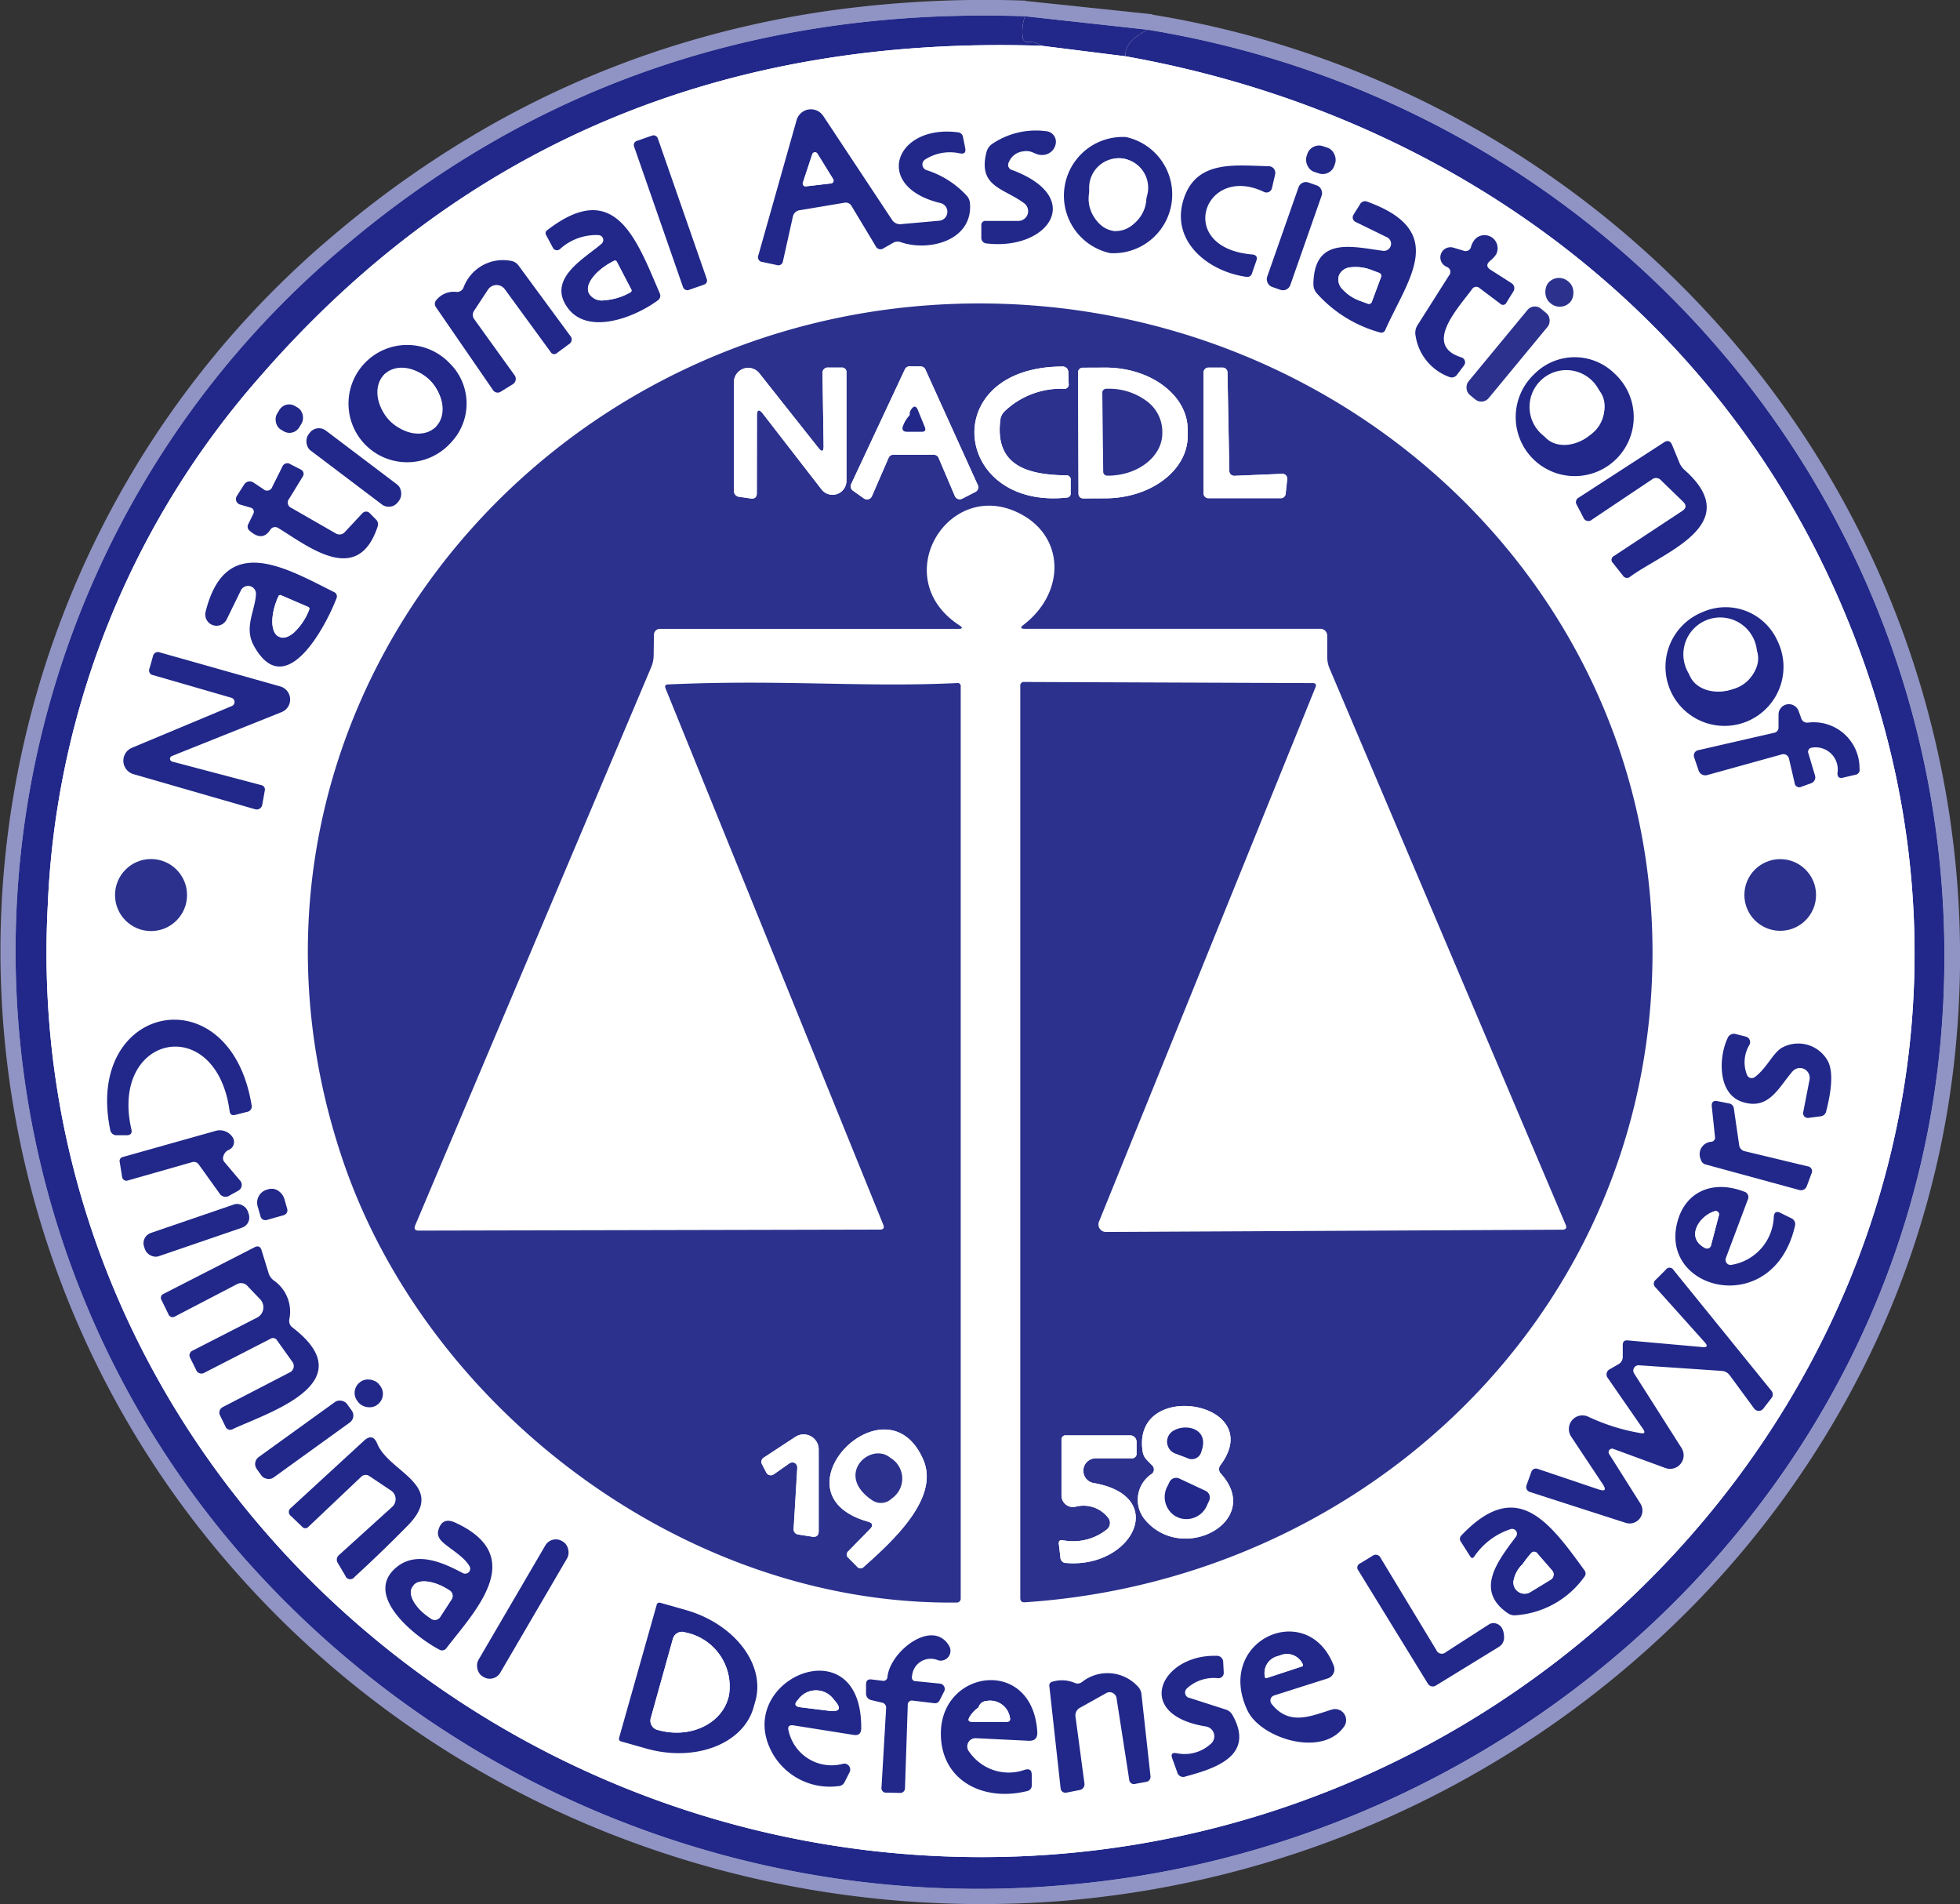 <?xml version="1.0" encoding="UTF-8"?> <svg xmlns="http://www.w3.org/2000/svg" width="123.999" height="120.433" viewBox="0 0 123.999 120.433"><rect x="0" y="0" width="123.999" height="120.433" fill="#333333" stroke="none"/><g id="_33074_nacdl.rev.1614818776" data-name="33074_nacdl.rev.1614818776" transform="translate(-3.097 -5.774)"><g id="Group_719" data-name="Group 719" transform="translate(3.097 5.774)"><path id="Path_847" data-name="Path 847" d="M124.377,11.022l-8.107-.852" transform="translate(-51.593 -9.142)" fill="#9094c4"></path><path id="Path_847_-_Outline" data-name="Path 847 - Outline" d="M124.273,11.985l-8.107-.852.206-1.957,8.107.852Z" transform="translate(-51.592 -9.126)" fill="#9094c4"></path><path id="Path_848" data-name="Path 848" d="M67.212,129.527a64.581,64.581,0,0,1-9.811-.748,63.858,63.858,0,0,1-13.945-3.8,62.416,62.416,0,0,1-12.708-6.866,61.147,61.147,0,0,1-10.887-9.778A59.2,59.2,0,0,1,26.35,23.851,64.416,64.416,0,0,1,35.992,17.1a60.012,60.012,0,0,1,10.5-4.709A62.25,62.25,0,0,1,57.829,9.735a71.38,71.38,0,0,1,12.158-.6l-.067,1.967a69.406,69.406,0,0,0-11.822.579A60.276,60.276,0,0,0,47.12,14.252a58.039,58.039,0,0,0-10.154,4.554,62.445,62.445,0,0,0-9.346,6.55A57.26,57.26,0,0,0,7.475,76.071a57.117,57.117,0,0,0,13.868,30.971A59.176,59.176,0,0,0,31.879,116.5a60.444,60.444,0,0,0,12.307,6.649A61.886,61.886,0,0,0,57.7,126.834a62.71,62.71,0,0,0,14.157.553,61.1,61.1,0,0,0,37.207-16.414,58.039,58.039,0,0,0,12.193-16.312,55.163,55.163,0,0,0,5.665-20.082,57.833,57.833,0,0,0-12.278-40.907A59.332,59.332,0,0,0,77.557,11.945L77.876,10a61.3,61.3,0,0,1,38.313,22.449,59.794,59.794,0,0,1,12.695,42.295,57.124,57.124,0,0,1-5.866,20.8,60,60,0,0,1-12.6,16.864A63.078,63.078,0,0,1,72,129.35Q69.612,129.527,67.212,129.527Z" transform="translate(-5.105 -9.094)" fill="#9094c4"></path><path id="Path_850" data-name="Path 850" d="M68.618,128.893q-2.378,0-4.764-.183a60.991,60.991,0,0,1-40.07-19.356,59,59,0,0,1-6.763-8.863,57.165,57.165,0,0,1-4.96-10.047,55.867,55.867,0,0,1-3.5-22.78,57.032,57.032,0,0,1,3.954-18.3,55.789,55.789,0,0,1,9.771-15.807,65.313,65.313,0,0,1,10.388-9.645,57.949,57.949,0,0,1,11.842-6.759,60.339,60.339,0,0,1,13.267-3.852,72.874,72.874,0,0,1,14.659-.946l-.064,1.967a70.906,70.906,0,0,0-14.262.919A58.368,58.368,0,0,0,45.283,18.97,55.978,55.978,0,0,0,33.845,25.5a63.341,63.341,0,0,0-10.073,9.355A53.825,53.825,0,0,0,14.343,50.1a55.07,55.07,0,0,0-3.814,17.665A53.91,53.91,0,0,0,13.9,89.75,55.708,55.708,0,0,0,25.23,108.017a58.583,58.583,0,0,0,8.043,7.223,59.251,59.251,0,0,0,46.734,10.578,58.7,58.7,0,0,0,36.871-24.185,56.162,56.162,0,0,0,6.365-12.15,53.589,53.589,0,0,0,3.157-13.45,52.934,52.934,0,0,0-.5-14.246,56.811,56.811,0,0,0-4.619-14.552,55.174,55.174,0,0,0-7.61-11.926A56.677,56.677,0,0,0,103.5,25.835,60.587,60.587,0,0,0,91.285,19a65.161,65.161,0,0,0-13.725-4.017l.344-1.938a67.132,67.132,0,0,1,14.14,4.139,62.559,62.559,0,0,1,12.608,7.063,58.647,58.647,0,0,1,10.524,9.8A57.143,57.143,0,0,1,123.059,46.4a58.779,58.779,0,0,1,4.778,15.057,54.9,54.9,0,0,1,.52,14.776,55.558,55.558,0,0,1-3.272,13.944,58.132,58.132,0,0,1-6.588,12.577,60.549,60.549,0,0,1-49.879,26.142Z" transform="translate(-6.524 -10.448)" fill="#9094c4"></path><path id="Path_852" data-name="Path 852" d="M123.258,15.017l-5.322-.667.245-1.953,5.322.667Z" transform="translate(-52.171 -10.48)" fill="#80808e"></path><path id="Path_853" data-name="Path 853" d="M88.388,31.149a1.5,1.5,0,0,1-.325-.037l-.893-.19a1.273,1.273,0,0,1-1-1.637l0-.011L88.6,20.711a1.923,1.923,0,0,1,3.455-.535l3.27,4.938a2.653,2.653,0,0,1-.279-1.523,2.984,2.984,0,0,1,1.305-2.08,4.65,4.65,0,0,1,2.7-.784,6.436,6.436,0,0,1,.814.053,1.327,1.327,0,0,1,1.165,1.087l.138.686a1.274,1.274,0,0,1-.234,1.106,1.19,1.19,0,0,1-.943.43c-.049,0-.1,0-.149-.008a6.946,6.946,0,0,1,1.155.991,1.787,1.787,0,0,1,.49,1.128,3.159,3.159,0,0,1-.82,2.446A4.373,4.373,0,0,1,97.445,29.9a5.057,5.057,0,0,1-1.464-.211l-.434.247a1.419,1.419,0,0,1-.714.2,1.318,1.318,0,0,1-1.145-.692l-1.325-2.2-2.166.363-.558,2.508A1.265,1.265,0,0,1,88.388,31.149ZM95.7,25.682l.582.879.424-.037a3.982,3.982,0,0,1-.868-.686Q95.769,25.761,95.7,25.682Zm-5.234-4.339L89.2,25.829a1.637,1.637,0,0,1,.381-.114h.007l2.806-.47a1.559,1.559,0,0,1,.259-.022,1.414,1.414,0,0,1,.433.067Z" transform="translate(-39.152 -13.389)" fill="#9094c4"></path><path id="Path_854" data-name="Path 854" d="M112.535,30.8h0a7.1,7.1,0,0,1-.81-.047,1.333,1.333,0,0,1-1.225-1.372v-.742a1.232,1.232,0,0,1,1.274-1.274h.719a3.764,3.764,0,0,1-1.31-1.05,2.91,2.91,0,0,1-.329-2.553,1.872,1.872,0,0,1,.756-1.093,5.782,5.782,0,0,1,3.331-1.013,7.108,7.108,0,0,1,.73.039,1.654,1.654,0,0,1,1.5,1.855,1.843,1.843,0,0,1-1.6,1.6,4.28,4.28,0,0,1,.7.64,2.678,2.678,0,0,1,.678,2.237,3.087,3.087,0,0,1-1.567,2.059A5.6,5.6,0,0,1,112.535,30.8Z" transform="translate(-49.4 -14.372)" fill="#9094c4"></path><path id="Path_855" data-name="Path 855" d="M76.839,33.935h0a1.142,1.142,0,0,1-1.077-.766l-3.18-9.132a1.142,1.142,0,0,1,.7-1.452l1.2-.42a1.141,1.141,0,0,1,1.452.7L79.121,32a1.142,1.142,0,0,1-.7,1.452l-1.2.42A1.138,1.138,0,0,1,76.839,33.935Z" transform="translate(-33.437 -14.561)" fill="#9094c4"></path><path id="Path_856" data-name="Path 856" d="M123.848,31.666a4.174,4.174,0,0,1-.56-.038h0a4.253,4.253,0,0,1-2.929-1.81,4.818,4.818,0,0,1-.813-3.428,4.419,4.419,0,1,1,8.741,1.182A4.607,4.607,0,0,1,123.848,31.666Zm-.3-1.988a2.736,2.736,0,1,0-2.056-3.023,2.856,2.856,0,0,0,.474,2.033,2.306,2.306,0,0,0,1.582.99Z" transform="translate(-53.183 -14.643)" fill="#9094c4"></path><path id="Path_857" data-name="Path 857" d="M148.116,27.07h0a1.429,1.429,0,0,1-.444-.071l-.915-.3a1.43,1.43,0,0,1-.915-1.8l.256-.782a1.43,1.43,0,0,1,1.8-.915l.915.3a1.432,1.432,0,0,1,.915,1.8l-.256.783A1.427,1.427,0,0,1,148.116,27.07Z" transform="translate(-64.223 -14.992)" fill="#9094c4"></path><path id="Path_858" data-name="Path 858" d="M137.459,34.465h0a1.5,1.5,0,0,1-.185-.012l-.015,0a6.17,6.17,0,0,1-4.341-2.607,4.173,4.173,0,0,1-.412-3.6,3.7,3.7,0,0,1,1.99-2.334,6.253,6.253,0,0,1,2.613-.458c.359,0,.717.013,1.062.026.231.009.448.017.662.021a1.407,1.407,0,0,1,1.347,1.729l-.2.856a1.33,1.33,0,0,1-.719.911,1.338,1.338,0,0,1-1.166,0,2.536,2.536,0,0,0-1.087-.281,1.13,1.13,0,0,0-1.219,1.01c-.03.715.779,1.248,2.061,1.357a1.234,1.234,0,0,1,1.107,1.705l-.27.783A1.275,1.275,0,0,1,137.459,34.465Z" transform="translate(-58.553 -15.968)" fill="#9094c4"></path><path id="Path_859" data-name="Path 859" d="M143.745,36.085h0a1.265,1.265,0,0,1-.419-.071l-.93-.326a1.27,1.27,0,0,1-.778-1.616l2.123-6.063a1.268,1.268,0,0,1,1.616-.778l.93.326a1.27,1.27,0,0,1,.778,1.616l-2.123,6.062A1.27,1.27,0,0,1,143.745,36.085Z" transform="translate(-62.448 -16.687)" fill="#9094c4"></path><path id="Path_860" data-name="Path 860" d="M152.029,39.632a1.385,1.385,0,0,1-.372-.052,9.29,9.29,0,0,1-4.43-2.739,1.865,1.865,0,0,1-.487-1.291,3.386,3.386,0,0,1,.988-2.6,2.975,2.975,0,0,1,1.85-.694,1.3,1.3,0,0,1-.162-1.568l.007-.012.427-.682a1.341,1.341,0,0,1,1.131-.635,1.446,1.446,0,0,1,.5.092c1.867.679,3,1.581,3.47,2.758.683,1.719-.229,3.532-1.111,5.286-.228.453-.463.921-.668,1.38A1.236,1.236,0,0,1,152.029,39.632Zm-3.32-4.087a7.207,7.207,0,0,0,2.928,1.963c.147-.306.3-.607.447-.9a12.48,12.48,0,0,0,1.062-2.517,1.429,1.429,0,0,1-1.162.358c-.186-.025-.375-.053-.559-.08a11.008,11.008,0,0,0-1.515-.158,1.366,1.366,0,0,0-.879.211A1.679,1.679,0,0,0,148.709,35.545Z" transform="translate(-64.631 -17.609)" fill="#9094c4"></path><path id="Path_861" data-name="Path 861" d="M67.306,39.374h0a3.269,3.269,0,0,1-2.8-1.357,2.632,2.632,0,0,1-.069-3.116l.059-.088-.076-.012a1.257,1.257,0,0,1-.89-.654l-.419-.786a1.213,1.213,0,0,1,.34-1.583,5.842,5.842,0,0,1,3.474-1.459,3.882,3.882,0,0,1,3.191,1.919,19.554,19.554,0,0,1,1.758,3.5l.185.434,0,.008a1.333,1.333,0,0,1-.45,1.627A7.877,7.877,0,0,1,67.306,39.374Zm1.238-5.944a1.3,1.3,0,0,1-.415.731l-.005,0c-.2.174-.425.348-.665.532-1.591,1.22-1.737,1.633-1.348,2.185a1.3,1.3,0,0,0,1.194.523h0a5.809,5.809,0,0,0,2.745-.92A18.815,18.815,0,0,0,68.545,33.43Z" transform="translate(-29.415 -18.015)" fill="#9094c4"></path><path id="Path_862" data-name="Path 862" d="M161.147,44.01h0a1.382,1.382,0,0,1-.538-.109,4.3,4.3,0,0,1-2.715-3.32,1.894,1.894,0,0,1,.262-1.382l1.7-2.681a1.628,1.628,0,0,1,1.635-2.656l.03.008.149.045a1.812,1.812,0,0,1,3.139,1.811q-.019.035-.04.07l.693.444a1.357,1.357,0,0,1,.422,1.857l-.444.718a1.225,1.225,0,0,1-1.043.606,1.282,1.282,0,0,1-.778-.274l-.8-.6a11.217,11.217,0,0,0-.942,1.343c-.294.53-.248.715-.248.717a.915.915,0,0,0,.416.21,1.309,1.309,0,0,1,.655,2.048l-.45.594A1.4,1.4,0,0,1,161.147,44.01Zm.86-7.99.009.037a1.26,1.26,0,0,1,.026.435,1.258,1.258,0,0,1,.436-.163,1.2,1.2,0,0,1-.063-.3c0-.019,0-.04,0-.062A1.335,1.335,0,0,1,162.007,36.02Z" transform="translate(-69.304 -19.16)" fill="#9094c4"></path><path id="Path_863" data-name="Path 863" d="M55.825,46.136a1.34,1.34,0,0,1-1.1-.573l0-.006L51.119,40.32a1.348,1.348,0,0,1,.123-1.711,2.381,2.381,0,0,1,1.676-.813,3.528,3.528,0,0,1,3.272-2,4.923,4.923,0,0,1,.512.028,1.745,1.745,0,0,1,1.252.724l3.265,4.438a1.308,1.308,0,0,1-.3,1.881l-.756.559a1.288,1.288,0,0,1-.773.267,1.243,1.243,0,0,1-1-.526l-.008-.01-2.613-3.579-.419.637,2.347,3.26a1.378,1.378,0,0,1-.383,1.969l-.008,0-.773.479A1.325,1.325,0,0,1,55.825,46.136Z" transform="translate(-24.339 -20.319)" fill="#9094c4"></path><path id="Path_864" data-name="Path 864" d="M173.852,41.549h0a1.516,1.516,0,0,1-1.007-.383l-.581-.516a1.517,1.517,0,0,1-.127-2.142l.47-.529a1.517,1.517,0,0,1,2.142-.127l.581.516a1.519,1.519,0,0,1,.127,2.142l-.47.529A1.519,1.519,0,0,1,173.852,41.549Z" transform="translate(-75.144 -21.02)" fill="#9598c6"></path><path id="Path_865" data-name="Path 865" d="M78.628,124.642a38.381,38.381,0,0,1-12.759-2.231,43.555,43.555,0,0,1-11.434-6.1A41.6,41.6,0,0,1,37.148,85.908a40.372,40.372,0,0,1,2.919-18.837,41.85,41.85,0,0,1,4.526-8.208A43.607,43.607,0,0,1,69.2,41.931a44.822,44.822,0,0,1,10.658-1.424c.207,0,.409,0,.616,0a45.335,45.335,0,0,1,9.4.983,44.7,44.7,0,0,1,8.739,2.82,44.181,44.181,0,0,1,7.835,4.461,43.261,43.261,0,0,1,6.691,5.908,41.221,41.221,0,0,1-2.307,58.212A44.582,44.582,0,0,1,83.419,124.62a1.211,1.211,0,0,1-1.344-1.254V65.683a1.2,1.2,0,0,1,1.234-1.239h.022l18.22.07h.024a2.817,2.817,0,0,1-.079-.662v-.8H83.349a1.087,1.087,0,0,1-.681-2.014,3.6,3.6,0,0,0,1.56-3.126,2.84,2.84,0,0,0-1.684-2.28,3.248,3.248,0,0,0-1.455-.368,3.066,3.066,0,0,0-1.338,5.757,1.073,1.073,0,0,1-.6,2.03H60.858l-.009.71a2.974,2.974,0,0,1-.133.843h.021c1.653-.075,3.344-.111,5.171-.111,1.684,0,3.277.03,4.817.059,1.48.028,2.879.054,4.3.054,1.458,0,2.764-.029,3.991-.089l.07,0a1.168,1.168,0,0,1,1.189,1.2v57.653a1.229,1.229,0,0,1-1.262,1.274Zm1.846-82.17c-.2,0-.392,0-.59,0a42.852,42.852,0,0,0-10.19,1.361A41.638,41.638,0,0,0,46.2,60a39.878,39.878,0,0,0-4.313,7.821,38.672,38.672,0,0,0-2.442,8.668,39.138,39.138,0,0,0,1.677,18.839,40.856,40.856,0,0,0,14.484,19.4,41.589,41.589,0,0,0,10.917,5.823,36.484,36.484,0,0,0,11.785,2.118V66.515c-1.024.038-2.1.057-3.281.057-1.441,0-2.848-.027-4.338-.055-1.531-.029-3.114-.059-4.78-.059-1.381,0-2.683.021-3.95.064L75.307,99.4a1.164,1.164,0,0,1-1.124,1.654l-29.175.064a1.181,1.181,0,0,1-1.134-1.71L58.8,64.111a.982.982,0,0,0,.079-.379l.017-1.309a1.367,1.367,0,0,1,1.361-1.342H77.021a4.788,4.788,0,0,1-.647-4.138,5.013,5.013,0,0,1,4.715-3.649,5.194,5.194,0,0,1,2.335.575,4.8,4.8,0,0,1,2.764,3.854,5.169,5.169,0,0,1-.889,3.358h16.746a1.421,1.421,0,0,1,1.419,1.419v1.351a.864.864,0,0,0,.072.345l14.872,35.035a39.384,39.384,0,0,0-6.72-43.223,41.289,41.289,0,0,0-6.386-5.639,42.208,42.208,0,0,0-7.486-4.262A42.7,42.7,0,0,0,80.474,42.471Zm3.569,23.944V122.6a42.578,42.578,0,0,0,25.446-11.152,39.624,39.624,0,0,0,8.012-10.4c-.049,0-.1.007-.154.007l-28.868.145a1.459,1.459,0,0,1-1.351-2.011l13.256-32.713Zm18.4.232-13.2,32.582,26.976-.135Zm-42.563-.022L46.121,99.144l26.935-.059Z" transform="translate(-18.511 -22.295)" fill="#9598c6"></path><path id="Path_866" data-name="Path 866" d="M165.308,48.844h0a1.335,1.335,0,0,1-.849-.306l-.741-.613a1.332,1.332,0,0,1-.177-1.875l4.065-4.914a1.332,1.332,0,0,1,1.875-.177l.742.613a1.333,1.333,0,0,1,.177,1.875l-4.065,4.914A1.328,1.328,0,0,1,165.308,48.844Z" transform="translate(-71.563 -22.358)" fill="#9598c6"></path><path id="Path_867" data-name="Path 867" d="M46.854,54.051q-.131,0-.263-.007A4.805,4.805,0,0,1,43.4,52.556a4.56,4.56,0,0,1-.065-6.436,4.263,4.263,0,0,1,3.238-1.176,4.805,4.805,0,0,1,3.191,1.488,4.56,4.56,0,0,1,.065,6.436h0A4.244,4.244,0,0,1,46.854,54.051Zm-.541-7.146a2.3,2.3,0,0,0-1.614.633,2.594,2.594,0,0,0,.118,3.653,2.843,2.843,0,0,0,1.884.887,2.316,2.316,0,0,0,1.762-.629h0a2.594,2.594,0,0,0-.118-3.653,2.843,2.843,0,0,0-1.884-.887Q46.386,46.905,46.313,46.905Z" transform="translate(-20.626 -24.158)" fill="#9094c4"></path><path id="Path_868" data-name="Path 868" d="M173.023,55.493a4.276,4.276,0,0,1-3.157-1.342,4.581,4.581,0,0,1,.4-6.453,4.832,4.832,0,0,1,3.277-1.332,4.277,4.277,0,0,1,3.188,1.342l-1.435,1.347a2.334,2.334,0,0,0-1.74-.721,2.87,2.87,0,0,0-1.943.8A2.615,2.615,0,0,0,171.3,52.8a2.335,2.335,0,0,0,1.741.721,2.87,2.87,0,0,0,1.943-.8,2.615,2.615,0,0,0,.308-3.671l1.435-1.347a4.581,4.581,0,0,1-.4,6.453,4.832,4.832,0,0,1-3.277,1.332Z" transform="translate(-73.867 -24.759)" fill="#9094c4"></path><path id="Path_869" data-name="Path 869" d="M35.355,55.317h0a1.4,1.4,0,0,1-.721-.2l-.7-.418a1.4,1.4,0,0,1-.479-1.923L33.924,52a1.4,1.4,0,0,1,1.923-.48l.7.418a1.4,1.4,0,0,1,.479,1.923l-.466.775A1.409,1.409,0,0,1,35.355,55.317Z" transform="translate(-16.937 -26.841)" fill="#9094c4"></path><path id="Path_870" data-name="Path 870" d="M43,61.085h0a1.39,1.39,0,0,1-.845-.284l-4.994-3.777a1.4,1.4,0,0,1-.272-1.963l.455-.6a1.409,1.409,0,0,1,1.118-.556,1.39,1.39,0,0,1,.845.284L44.3,57.965a1.4,1.4,0,0,1,.272,1.963l-.455.6A1.409,1.409,0,0,1,43,61.085Z" transform="translate(-18.342 -27.927)" fill="#9094c4"></path><path id="Path_871" data-name="Path 871" d="M179.6,66.143h0a1.3,1.3,0,0,1-1.035-.533l-.628-.791a1.242,1.242,0,0,1,.3-1.866l3.688-2.432-.551-.533-3.437,2.3a1.433,1.433,0,0,1-.8.255,1.315,1.315,0,0,1-1.175-.759l-.416-.8a1.29,1.29,0,0,1,.461-1.73l5.388-3.492a1.416,1.416,0,0,1,.777-.246,1.287,1.287,0,0,1,1.2.87l.451,1.1a.3.3,0,0,0,.086.12l.007.006a4.068,4.068,0,0,1,1.7,3.346c-.184,1.888-2.149,3.048-3.882,4.071-.5.3-.977.577-1.336.836A1.344,1.344,0,0,1,179.6,66.143Z" transform="translate(-76.673 -28.605)" fill="#9094c4"></path><path id="Path_872" data-name="Path 872" d="M36.938,65.915a8.167,8.167,0,0,1-4.017-1.669l-.186-.119a1.583,1.583,0,0,1-1.029.386,2.052,2.052,0,0,1-1.342-.575,1.313,1.313,0,0,1-.374-1.512,1.343,1.343,0,0,1-.626-1.969l.462-.727a1.4,1.4,0,0,1,1.963-.412l.071.048.331-.661a1.325,1.325,0,0,1,1.182-.765,1.444,1.444,0,0,1,.658.165l.67.344a1.292,1.292,0,0,1,.651.79,1.279,1.279,0,0,1-.141,1.025l-.564.922L36.588,62.3l.837-.9a1.314,1.314,0,0,1,.916-.41h.033a1.286,1.286,0,0,1,.912.375l.008.008.389.395a1.4,1.4,0,0,1,.348,1.478C39.3,65.452,37.944,65.915,36.938,65.915ZM32.2,61.63a1.25,1.25,0,0,1,.05.391,1.348,1.348,0,0,1,.3-.048,1.281,1.281,0,0,1-.113-.382A1.291,1.291,0,0,1,32.2,61.63Z" transform="translate(-15.212 -29.623)" fill="#9094c4"></path><path id="Path_873" data-name="Path 873" d="M31.486,77.323a2.871,2.871,0,0,1-2.478-1.8,3.037,3.037,0,0,1-.377-1.207,1.7,1.7,0,0,1-2.777-1.686,4.853,4.853,0,0,1,2.441-3.518c2.017-.921,4.442.307,6.582,1.39l.483.243A1.273,1.273,0,0,1,36,72.378l0,.008a14.282,14.282,0,0,1-1.427,2.733c-.943,1.385-1.927,2.125-2.925,2.2C31.6,77.321,31.542,77.323,31.486,77.323Zm-.506-5.529a5.8,5.8,0,0,1-.222,1.238c-.178.691-.267,1.1-.029,1.531.279.5.577.806.778.791.256-.019.787-.381,1.441-1.342a12.293,12.293,0,0,0,.987-1.785,16.224,16.224,0,0,0-3.242-1.367A1.476,1.476,0,0,1,30.979,71.794Zm-1.492-.059.508.02-.511-.022Z" transform="translate(-13.803 -34.181)" fill="#9094c4"></path><path id="Path_874" data-name="Path 874" d="M189.546,82.627a4.445,4.445,0,0,1-4.187-2.732,4.278,4.278,0,0,1,.137-3.456,4.832,4.832,0,0,1,2.6-2.4,4.581,4.581,0,0,1,6.012,2.379h0a4.278,4.278,0,0,1-.137,3.456,4.832,4.832,0,0,1-2.6,2.4A4.931,4.931,0,0,1,189.546,82.627Zm.376-6.976a2.98,2.98,0,0,0-1.1.214,2.87,2.87,0,0,0-1.547,1.421,2.331,2.331,0,0,0-.085,1.882,2.615,2.615,0,0,0,3.455,1.278,2.87,2.87,0,0,0,1.547-1.421,2.331,2.331,0,0,0,.085-1.882A2.475,2.475,0,0,0,189.922,75.651Z" transform="translate(-80.736 -36.239)" fill="#9094c4"></path><path id="Path_875" data-name="Path 875" d="M26.293,90.474h0a1.344,1.344,0,0,1-.356-.048l-.012,0-7.7-2.22a1.871,1.871,0,0,1-.208-3.522l4.472-1.868-3.008-.869a1.279,1.279,0,0,1-.915-1.647l.213-.756a1.28,1.28,0,0,1,1.252-.988,1.506,1.506,0,0,1,.41.059l7.61,2.145a1.842,1.842,0,0,1,.176,3.486l-4.7,1.879,3.293.87a1.27,1.27,0,0,1,.946,1.468l0,.015-.162.9a1.333,1.333,0,0,1-1.314,1.1Zm-7.256-4.086.842.243a1.189,1.189,0,0,1-.033-.581Zm6.717-4.235a1.268,1.268,0,0,1,.055.937l1.35-.54Z" transform="translate(-10.051 -38.286)" fill="#9094c4"></path><path id="Path_876" data-name="Path 876" d="M195.9,91.441a1.267,1.267,0,0,1-1.242-1.05l-.206-.887-4.1,1.136a1.436,1.436,0,0,1-1.735-.9l-.006-.016-.283-.838a1.326,1.326,0,0,1,.961-1.723l4.326-.993v-.292a1.639,1.639,0,0,1,3.187-.554l.026.073A3.829,3.829,0,0,1,200.7,89.18a1.29,1.29,0,0,1-1.029,1.454l-.765.178a1.5,1.5,0,0,1-.35.043,1.218,1.218,0,0,1-.837-.328,1.373,1.373,0,0,1-.721.605l-.6.215A1.48,1.48,0,0,1,195.9,91.441Zm-.558-3.986a1.344,1.344,0,0,1,.261.12l.047.029a1.27,1.27,0,0,1,.275-.335,1.345,1.345,0,0,1-.389-.227A1.305,1.305,0,0,1,195.339,87.455Z" transform="translate(-82.08 -40.669)" fill="#9094c4"></path><path id="Path_877" data-name="Path 877" d="M19.222,107.645h0a3.262,3.262,0,0,1,0-6.525h0a3.262,3.262,0,0,1,0,6.525Zm0-4.557a1.294,1.294,0,1,0,0,2.588h0a1.294,1.294,0,1,0,0-2.588Z" transform="translate(-9.667 -47.771)" fill="#9598c6"></path><path id="Path_878" data-name="Path 878" d="M197.021,107.632a3.251,3.251,0,1,1,3.251-3.251A3.255,3.255,0,0,1,197.021,107.632Zm0-4.533a1.283,1.283,0,1,0,1.283,1.283A1.284,1.284,0,0,0,197.021,103.1Z" transform="translate(-84.397 -47.775)" fill="#9598c6"></path><path id="Path_879" data-name="Path 879" d="M17.317,127.921h-.609a1.385,1.385,0,0,1-1.4-1.133l0-.008a7.4,7.4,0,0,1,1.169-6.267,4.981,4.981,0,0,1,3.858-1.869,5.221,5.221,0,0,1,3.688,1.59,8.375,8.375,0,0,1,2.166,4.622,1.324,1.324,0,0,1-1.028,1.561l-.727.185a1.458,1.458,0,0,1-.359.047h0a1.224,1.224,0,0,1-1.219-1.115c-.322-2.377-1.525-3.22-2.458-3.22a1.755,1.755,0,0,0-1.38.7,3.908,3.908,0,0,0-.442,3.322,1.239,1.239,0,0,1-1.261,1.58Z" transform="translate(-9.304 -55.136)" fill="#9094c4"></path><path id="Path_880" data-name="Path 880" d="M197.731,127.476a1.286,1.286,0,0,1-1.261-1.535l.113-.582a2.96,2.96,0,0,1-2.309,1.223,3.231,3.231,0,0,1-1.031-.18,2.7,2.7,0,0,1-1.646-1.572,5.025,5.025,0,0,1,.176-3.824l0-.006a1.4,1.4,0,0,1,1.267-.812,1.607,1.607,0,0,1,.371.045l.013,0,.62.157a1.353,1.353,0,0,1,.9.768,1.339,1.339,0,0,1,.108.472,2.725,2.725,0,0,1,.4-.351,2.79,2.79,0,0,1,1.6-.494,3.235,3.235,0,0,1,2.707,1.493c.535.841.558,2.12.072,4.024a1.383,1.383,0,0,1-1.2,1.063l-.762.1A1.291,1.291,0,0,1,197.731,127.476Z" transform="translate(-83.356 -55.785)" fill="#9094c4"></path><path id="Path_881" data-name="Path 881" d="M196.3,135.13h0a1.384,1.384,0,0,1-.37-.051l-5.909-1.61a1.4,1.4,0,0,1-1.012-1.024,1.868,1.868,0,0,1,.155-1.5,1.683,1.683,0,0,1,.656-.61l-.143-1.384a1.307,1.307,0,0,1,.313-1.042,1.218,1.218,0,0,1,.916-.391,1.614,1.614,0,0,1,.324.034l.693.138a1.345,1.345,0,0,1,1.1,1.155l.284,1.96,3.639.874a1.29,1.29,0,0,1,.931,1.77l-.288.779A1.376,1.376,0,0,1,196.3,135.13Z" transform="translate(-82.361 -58.864)" fill="#9094c4"></path><path id="Path_882" data-name="Path 882" d="M24.127,136.887h0a1.435,1.435,0,0,1-1.173-.631l0,0-1.059-1.477L18.2,135.826a1.257,1.257,0,0,1-1.577-1.016l-.149-.931a1.242,1.242,0,0,1,.924-1.445l5.9-1.661a1.849,1.849,0,0,1,.471-.06,1.941,1.941,0,0,1,1.626.867,1.571,1.571,0,0,1,.2,1.293,1.508,1.508,0,0,1-.393.649l.619.734a1.4,1.4,0,0,1-.37,2.107l-.013.008-.562.313A1.542,1.542,0,0,1,24.127,136.887Z" transform="translate(-9.876 -60.208)" fill="#9094c4"></path><path id="Path_883" data-name="Path 883" d="M32.981,141.049a1.3,1.3,0,0,1-1.254-.95l-.167-.589a1.844,1.844,0,0,1,1.187-2.3l.161-.048a1.683,1.683,0,0,1,.463-.065,1.756,1.756,0,0,1,.96.289,1.958,1.958,0,0,1,.81,1.116l.167.588a1.3,1.3,0,0,1-.9,1.611l-1.073.3A1.3,1.3,0,0,1,32.981,141.049Z" transform="translate(-16.191 -62.89)" fill="#9094c4"></path><path id="Path_884" data-name="Path 884" d="M190.656,145.1a4.556,4.556,0,0,1-3.61-1.688,4.013,4.013,0,0,1-.652-3.545A3.743,3.743,0,0,1,190.1,136.9a5.037,5.037,0,0,1,1.808.353,1.372,1.372,0,0,1,.8.719,1.343,1.343,0,0,1,.059.926,1.167,1.167,0,0,1,.9-.418,1.436,1.436,0,0,1,.641.162l.7.346a1.384,1.384,0,0,1,.739,1.563,6.115,6.115,0,0,1-1.994,3.437A4.908,4.908,0,0,1,190.656,145.1Zm-.552-6.231a1.767,1.767,0,0,0-1.806,1.493,2.063,2.063,0,0,0,.3,1.846,2.3,2.3,0,0,0,.868.669,1.312,1.312,0,0,1,.025-.844l1.165-3.1A2.732,2.732,0,0,0,190.1,138.871Zm2.36.856-.5,1.336A2.477,2.477,0,0,0,192.465,139.727Z" transform="translate(-81.232 -62.809)" fill="#9094c4"></path><path id="Path_885" data-name="Path 885" d="M20.558,144.08h0a1.378,1.378,0,0,1-1.3-.932l-.248-.724a1.378,1.378,0,0,1,.858-1.751l5.814-1.99a1.378,1.378,0,0,1,1.751.858l.248.724a1.378,1.378,0,0,1-.858,1.751L21,144.006A1.375,1.375,0,0,1,20.558,144.08Z" transform="translate(-10.916 -63.526)" fill="#9094c4"></path><path id="Path_886" data-name="Path 886" d="M26.322,156.947a1.309,1.309,0,0,1-1.173-.763l0-.006-.347-.706a1.37,1.37,0,0,1,.594-1.8l.01-.005,3.709-1.92-.282-.4-3.65,1.873a1.492,1.492,0,0,1-.679.172,1.352,1.352,0,0,1-1.215-.8l-.352-.71a1.3,1.3,0,0,1,.573-1.791l.017-.009,3.766-1.929-.356-.374-3.612,1.876a1.37,1.37,0,0,1-.642.166h0a1.262,1.262,0,0,1-1.141-.752l-.432-.882a1.25,1.25,0,0,1,.573-1.7l5.739-2.939a1.414,1.414,0,0,1,.65-.167,1.241,1.241,0,0,1,1.2.948l.432,1.411a3.339,3.339,0,0,1,1.381,3.136c1.351,1.093,1.964,2.224,1.819,3.362-.271,2.137-3.065,3.325-5.1,4.192-.317.135-.616.262-.86.374A1.422,1.422,0,0,1,26.322,156.947Z" transform="translate(-11.772 -65.531)" fill="#9094c4"></path><path id="Path_887" data-name="Path 887" d="M177.477,163.864a1.788,1.788,0,0,1-.549-.086l-6.081-1.957a1.312,1.312,0,0,1-.825-1.677l0-.005.307-.858a1.3,1.3,0,0,1,1.639-.785l1.749.592-.769-1.156a1.86,1.86,0,0,1,.142-2.22,1.838,1.838,0,0,1,2.178-.468q.5.234,1.012.421l-1-1.451a1.349,1.349,0,0,1,.426-1.93l.007,0,.354-.2v-.491a1.221,1.221,0,0,1,1.247-1.276c.046,0,.093,0,.141.007l2.686.241-1.752-1.954a1.286,1.286,0,0,1,.054-1.834l.636-.636a1.26,1.26,0,0,1,1.947.095l6.169,7.607a1.354,1.354,0,0,1,.014,1.753l-.5.64a1.336,1.336,0,0,1-1.084.514,1.35,1.35,0,0,1-1.058-.551L183.1,154.2l-3.823-.259,2.315,3.638a1.842,1.842,0,0,1-2.189,2.716l-1.2-.439.789,1.25a1.8,1.8,0,0,1-1.522,2.755Zm-1.018-2.3.622.2-.332-.527A1.053,1.053,0,0,1,176.459,161.56Zm2.42-3.551.855.313-.46-.723A1.051,1.051,0,0,1,178.879,158.009Zm-4.047-.8.441.663a1.2,1.2,0,0,1,.155-.251,1.224,1.224,0,0,1,.117-.126Q175.185,157.357,174.831,157.2Z" transform="translate(-74.385 -66.513)" fill="#9094c4"></path><path id="Path_888" data-name="Path 888" d="M43.843,161.675a1.464,1.464,0,0,1-1.152-.555l-.512-.644a1.471,1.471,0,0,1,.236-2.067l.59-.469a1.471,1.471,0,0,1,2.067.236l.512.644a1.473,1.473,0,0,1-.236,2.067l-.59.469A1.476,1.476,0,0,1,43.843,161.675Z" transform="translate(-20.552 -71.516)" fill="#9094c4"></path><path id="Path_889" data-name="Path 889" d="M32.961,167.159h0a1.3,1.3,0,0,1-1.052-.538l-.57-.79a1.3,1.3,0,0,1,.293-1.811l5.2-3.751a1.3,1.3,0,0,1,1.811.293l.57.79a1.3,1.3,0,0,1-.293,1.811l-5.2,3.751A1.289,1.289,0,0,1,32.961,167.159Z" transform="translate(-16.027 -72.527)" fill="#9094c4"></path><path id="Path_890" data-name="Path 890" d="M39.777,175.16a1.318,1.318,0,0,1-1.139-.7l-.487-.823a1.362,1.362,0,0,1,.255-1.71l3.067-2.778-.639-.427-3,2.844a1.235,1.235,0,0,1-1.755,0l-.006-.006-.7-.67a1.29,1.29,0,0,1,.012-1.966l4.608-4.237a1.6,1.6,0,0,1,1.088-.476,1.427,1.427,0,0,1,1.33,1.013,4.141,4.141,0,0,0,1.127,1.212,3.845,3.845,0,0,1,1.74,2.611,3.281,3.281,0,0,1-1.151,2.421c-1.1,1.12-2.249,2.229-3.411,3.294l-.008.007A1.381,1.381,0,0,1,39.777,175.16Z" transform="translate(-17.638 -74.289)" fill="#9094c4"></path><path id="Path_891" data-name="Path 891" d="M167.167,180.664a1.732,1.732,0,0,1-.989-.311,3.151,3.151,0,0,1-1.456-2.085,3.016,3.016,0,0,1,.076-1.277,1.094,1.094,0,0,1-.311.046,1.13,1.13,0,0,1-.957-.553l-.581-.915a1.281,1.281,0,0,1,.157-1.64,5.43,5.43,0,0,1,3.818-2.045c2.3,0,3.907,2.222,5.458,4.372a1.3,1.3,0,0,1-.017,1.584,6.807,6.807,0,0,1-5.045,2.819C167.269,180.662,167.218,180.664,167.167,180.664Zm1.137-6.215a1.288,1.288,0,0,1-.254.841l-.037.049c-.65.862-1.458,1.934-1.347,2.61.015.094.061.373.569.739a4.787,4.787,0,0,0,3.27-1.675A13.973,13.973,0,0,0,168.3,174.449Z" transform="translate(-71.349 -77.511)" fill="#9094c4"></path><path id="Path_892" data-name="Path 892" d="M50.046,183.491a1.4,1.4,0,0,1-.63-.155l-.014-.007c-1.021-.531-3.715-2.372-3.922-4.48a2.634,2.634,0,0,1,1.088-2.39,3.233,3.233,0,0,1,2.071-.714q.152,0,.3.012a1.617,1.617,0,0,1-.1-1.058l0-.007a1.617,1.617,0,0,1,1.578-1.368,2.072,2.072,0,0,1,.855.2,4.539,4.539,0,0,1,2.837,2.909c.5,2.1-1.161,4.19-2.5,5.868-.182.228-.353.443-.512.65A1.311,1.311,0,0,1,50.046,183.491Zm-1.407-5.778A1.276,1.276,0,0,0,47.8,178c-.394.316-.371.549-.36.661.08.819,1.353,2,2.432,2.673l.2-.253a16.891,16.891,0,0,0,1.744-2.475,1.322,1.322,0,0,1-.912-.1l-.013-.007A5.413,5.413,0,0,0,48.639,177.713Z" transform="translate(-22.068 -78.116)" fill="#9094c4"></path><path id="Path_893" data-name="Path 893" d="M57.274,186.163h0a1.425,1.425,0,0,1-.718-.195l-.621-.363a1.425,1.425,0,0,1-.511-1.949l4.563-7.808a1.425,1.425,0,0,1,1.949-.511l.621.363a1.425,1.425,0,0,1,.511,1.949L58.5,185.457A1.43,1.43,0,0,1,57.274,186.163Z" transform="translate(-26.171 -78.881)" fill="#9094c4"></path><path id="Path_894" data-name="Path 894" d="M157.288,187.325a1.344,1.344,0,0,1-1.145-.641l-4.394-7.165a1.261,1.261,0,0,1,.427-1.793l.788-.479a1.411,1.411,0,0,1,.743-.22,1.32,1.32,0,0,1,1.138.681l3.222,5.327,2.256-1.451a1.531,1.531,0,0,1,1.269-.162,1.724,1.724,0,0,1,1.2,1.723,1.667,1.667,0,0,1-.819,1.548L158,187.122A1.341,1.341,0,0,1,157.288,187.325Z" transform="translate(-66.648 -79.673)" fill="#9094c4"></path><path id="Path_895" data-name="Path 895" d="M75.728,193.737h0a8.538,8.538,0,0,1-2.323-.328l-1.618-.458a1.152,1.152,0,0,1-.794-1.427l2.388-8.438a1.152,1.152,0,0,1,1.426-.794l1.616.457a7.874,7.874,0,0,1,4.121,2.692,4.821,4.821,0,0,1,.97,4.285l-.117.41a4.594,4.594,0,0,1-2.137,2.688A6.86,6.86,0,0,1,75.728,193.737Zm-2.62-2.457.833.236a6.571,6.571,0,0,0,1.787.253h0c1.888,0,3.4-.873,3.774-2.172l.116-.408a2.908,2.908,0,0,0-.639-2.551,5.9,5.9,0,0,0-3.094-1.994l-.833-.236Z" transform="translate(-32.778 -81.867)" fill="#9094c4"></path><path id="Path_896" data-name="Path 896" d="M144.084,194.4a5.511,5.511,0,0,1-4.773-2.6,4.488,4.488,0,0,1,.1-4.489,4.107,4.107,0,0,1,3.433-1.9,4.007,4.007,0,0,1,3.739,2.79,1.6,1.6,0,0,1-1.005,2.1l-.129.041a1.67,1.67,0,0,1,.308-.029,1.68,1.68,0,0,1,1.4,2.606l0,.006A3.54,3.54,0,0,1,144.084,194.4Zm-1.242-7.026a2.151,2.151,0,0,0-1.771.989,2.337,2.337,0,0,0-.258,1.795,1.321,1.321,0,0,1,.776-.662l2.994-.952A1.939,1.939,0,0,0,142.842,187.373Z" transform="translate(-61.282 -83.194)" fill="#9094c4"></path><path id="Path_897" data-name="Path 897" d="M101.026,197.753H101l-.81-.017a1.267,1.267,0,0,1-1.286-1.4l.259-4.445-.138-.033a1.4,1.4,0,0,1-1.1-1.408V189.9a1.24,1.24,0,0,1,1.262-1.3,1.575,1.575,0,0,1,.2.013l.067.008a4.345,4.345,0,0,1,3.6-2.805,2.214,2.214,0,0,1,1.975,1.172l.005.009a1.6,1.6,0,0,1-.622,2.188,1.327,1.327,0,0,1,.321,1.618l-.288.565a1.3,1.3,0,0,1-1.162.714,1.312,1.312,0,0,1-.139-.007h-.012L102.5,192l-.149,4.464A1.28,1.28,0,0,1,101.026,197.753Zm-.284-7.333.05.049a1.2,1.2,0,0,1,.265-.275q-.021-.029-.041-.059A1.21,1.21,0,0,1,100.741,190.42Z" transform="translate(-44.113 -83.367)" fill="#9094c4"></path><path id="Path_898" data-name="Path 898" d="M132.5,197.665h0a1.359,1.359,0,0,1-1.292-.948l-.311-.865a1.229,1.229,0,0,1,.106-1.179,1.162,1.162,0,0,1,.972-.485,1.645,1.645,0,0,1,.309.031,1.688,1.688,0,0,0,.516.02,4.508,4.508,0,0,1-1.7-.892,2.561,2.561,0,0,1-.921-2.152,3.188,3.188,0,0,1,1.4-2.271,5,5,0,0,1,2.905-.886l.152,0a1.379,1.379,0,0,1,1.4,1.352l.035.64a1.322,1.322,0,0,1-.939,1.337l.4.128a1.707,1.707,0,0,1,.959.78,3.2,3.2,0,0,1,.366,2.888c-.656,1.566-2.708,2.117-3.934,2.445A1.589,1.589,0,0,1,132.5,197.665Z" transform="translate(-57.667 -84.3)" fill="#9094c4"></path><path id="Path_899" data-name="Path 899" d="M92.194,198.951a5.077,5.077,0,0,1-4.7-2.55,4.35,4.35,0,0,1-.077-4.428,4.668,4.668,0,0,1,3.885-2.3,3.32,3.32,0,0,1,2.416.983,4.9,4.9,0,0,1,1.21,3.66,1.323,1.323,0,0,1-1.416,1.394,1.36,1.36,0,0,1,.571,1.821l-.312.612a1.429,1.429,0,0,1-1.242.8C92.413,198.948,92.3,198.951,92.194,198.951Zm-1.166-3.618a1.859,1.859,0,0,0,1.073.279,3.889,3.889,0,0,0,.486-.033Zm-1.47-2.2a1.749,1.749,0,0,1,.279.024l3.092.488a2.607,2.607,0,0,0-.614-1.6,1.375,1.375,0,0,0-1.017-.4,2.678,2.678,0,0,0-2.184,1.319,2.316,2.316,0,0,0-.147.3A1.275,1.275,0,0,1,89.558,193.128Z" transform="translate(-39.457 -84.988)" fill="#9094c4"></path><path id="Path_900" data-name="Path 900" d="M119.932,199.477a1.291,1.291,0,0,1-1.284-1.146l-.713-6.473a1.219,1.219,0,0,1,.876-1.327l.006,0a3.022,3.022,0,0,1,1.823.015,3.551,3.551,0,0,1,4.5.469,1.814,1.814,0,0,1,.573,1.121v.006l.576,5.221a1.3,1.3,0,0,1-1.044,1.406l-.015,0-.7.127a1.274,1.274,0,0,1-1.544-1.081l0-.013-.681-4.375-.728.406.527,3.941a1.355,1.355,0,0,1-1.073,1.507l-.854.169A1.279,1.279,0,0,1,119.932,199.477Zm3.823-7.064-.594.1.6-.093Z" transform="translate(-52.521 -85.103)" fill="#9094c4"></path><path id="Path_901" data-name="Path 901" d="M111.121,199.866a5.175,5.175,0,0,1-3.718-1.431,4.655,4.655,0,0,1-1.313-3.391,4.387,4.387,0,0,1,1.3-3.184,4.147,4.147,0,0,1,2.848-1.157c1.82,0,3.736,1.3,3.913,4.2a1.5,1.5,0,0,1-.382,1.165,1.385,1.385,0,0,1-.689.4,1.273,1.273,0,0,1,.719,1.219v.643a1.344,1.344,0,0,1-1.037,1.336h0A6.788,6.788,0,0,1,111.121,199.866Zm-.5-3.455a2.088,2.088,0,0,0,1.251.061Zm-.381-3.74a2.234,2.234,0,0,0-2.183,2.308,1.5,1.5,0,0,1,1.274-.6l2.8.137C111.832,192.814,110.631,192.672,110.243,192.672Z" transform="translate(-47.547 -85.42)" fill="#9094c4"></path><path id="Path_902" data-name="Path 902" d="M92.17,28.136a1.164,1.164,0,0,1-1.112-1.509l.005-.017.61-1.847a1.158,1.158,0,0,1,.963-.747,1.164,1.164,0,0,1,1.1.522l.012.018,1.006,1.622a1.164,1.164,0,0,1-.864,1.765l-1.6.186A1.169,1.169,0,0,1,92.17,28.136Z" transform="translate(-41.207 -15.363)" fill="#9094c4"></path><path id="Path_903" data-name="Path 903" d="M124.964,31.231a2.4,2.4,0,0,1-.267-.015,2.632,2.632,0,0,1-1.927-1.274,3.752,3.752,0,0,1,.5-4.452,2.537,2.537,0,0,1,4.088.459,3.752,3.752,0,0,1-.5,4.452A2.672,2.672,0,0,1,124.964,31.231Zm.2-4.6c-.382,0-.84.482-.924,1.225a1.679,1.679,0,0,0,.2,1.053.7.7,0,0,0,.473.355l-.031.277.031-.277c.39.044.886-.447.973-1.222a1.679,1.679,0,0,0-.2-1.053.7.7,0,0,0-.473-.355Z" transform="translate(-54.342 -15.636)" fill="#9094c4"></path><path id="Path_904" data-name="Path 904" d="M152.369,40.827h0a1.183,1.183,0,0,1-.409-.073l-.488-.18a3.7,3.7,0,0,1-1.505-1.007,1.809,1.809,0,0,1-.419-1.838l.028-.074a1.813,1.813,0,0,1,1.52-1.1,3.71,3.71,0,0,1,1.792.227l.476.178a1.187,1.187,0,0,1,.705,1.524l0,.005-.585,1.564a1.187,1.187,0,0,1-1.113.775Z" transform="translate(-65.768 -20.622)" fill="#9094c4"></path><path id="Path_905" data-name="Path 905" d="M69.523,40.3A1.853,1.853,0,0,1,67.8,39.42l-.06-.107c-.544-1.059.267-2.454,1.928-3.319l.086-.046a1.125,1.125,0,0,1,.854-.07,1.11,1.11,0,0,1,.649.55l.915,1.754-.872.455.875-.45a1.11,1.11,0,0,1,.07.854,1.125,1.125,0,0,1-.541.644l-.083.045a4.805,4.805,0,0,1-1.985.569Z" transform="translate(-31.356 -20.329)" fill="#9094c4"></path><path id="Path_906" data-name="Path 906" d="M98.258,57.755a1.313,1.313,0,0,1-.765-.244L96.773,57a1.32,1.32,0,0,1-.413-1.632l3.388-7.234a1.323,1.323,0,0,1,1.2-.767h.009l.707.006a1.326,1.326,0,0,1,1.184.774l3.313,7.31a1.323,1.323,0,0,1-.592,1.707l-.01.005-.851.434a1.32,1.32,0,0,1-1.8-.66l-.865-2.026h-1.689l-.886,2.04a1.32,1.32,0,0,1-1.211.794Zm4.216-4.8a1.332,1.332,0,0,1,.422.07l-1.6-3.539-1.638,3.5a1.322,1.322,0,0,1,.271-.029Z" transform="translate(-43.404 -25.181)" fill="#9598c6"></path><path id="Path_907" data-name="Path 907" d="M115.725,57.694h0a6.3,6.3,0,0,1-4.37-1.559,4.921,4.921,0,0,1-1.608-3.578,4.689,4.689,0,0,1,1.683-3.608,7.36,7.36,0,0,1,4.827-1.559h.006a1.334,1.334,0,0,1,1.389,1.343l.023.692a1.27,1.27,0,0,1-.347.957,1.286,1.286,0,0,1-.939.379h-.113a4.155,4.155,0,0,0-2.933,1.13,2.027,2.027,0,0,0,.307,1.616c.428.493,1.376.743,2.9.764h.006a1.237,1.237,0,0,1,1.248,1.274v.841a1.235,1.235,0,0,1-1.12,1.256h-.011A9.1,9.1,0,0,1,115.725,57.694Z" transform="translate(-49.083 -25.189)" fill="#9598c6"></path><path id="Path_908" data-name="Path 908" d="M85.628,57.754a1.653,1.653,0,0,1-.236-.018h-.006l-.687-.1a1.362,1.362,0,0,1-1.2-1.391V49.4a1.89,1.89,0,0,1,1.888-1.881,1.868,1.868,0,0,1,1.474.714L89.14,51.11l-.034-2.222A1.314,1.314,0,0,1,90.473,47.5h.812a1.265,1.265,0,0,1,1.3,1.279v6.865a1.865,1.865,0,0,1-3.338,1.149l-2.329-3,0,2.634A1.269,1.269,0,0,1,85.628,57.754Zm4.512-3.025.479.618v-.778A1.039,1.039,0,0,1,90.14,54.729Zm-4.672-5.086V50.4a1.046,1.046,0,0,1,.458-.173Z" transform="translate(-38.053 -25.235)" fill="#9598c6"></path><path id="Path_909" data-name="Path 909" d="M122.359,57.741h0a1.275,1.275,0,0,1-1.274-1.274l-.023-7.684a1.276,1.276,0,0,1,1.274-1.277l1.437-.006a7.118,7.118,0,0,1,4.268,1.344,4.462,4.462,0,0,1,1.922,3.556v.4a4.462,4.462,0,0,1-1.909,3.573,7.128,7.128,0,0,1-4.278,1.365Zm.671-8.27.019,6.3.718,0a5.156,5.156,0,0,0,3.1-.965,2.549,2.549,0,0,0,1.131-2v-.4a2.546,2.546,0,0,0-1.137-1.986,5.144,5.144,0,0,0-3.085-.949Z" transform="translate(-53.838 -25.235)" fill="#9598c6"></path><path id="Path_910" data-name="Path 910" d="M140.623,57.729h-4.582a1.293,1.293,0,0,1-1.291-1.291V48.791a1.293,1.293,0,0,1,1.291-1.291h.9a1.3,1.3,0,0,1,1.291,1.267l.1,5.551,2.332-.1h.055a1.291,1.291,0,0,1,1.283,1.434l-.1.931A1.291,1.291,0,0,1,140.623,57.729Z" transform="translate(-59.592 -25.235)" fill="#9598c6"></path><path id="Path_911" data-name="Path 911" d="M131.562,171.15a4.271,4.271,0,0,1-3.405-1.668,2.738,2.738,0,0,1-.534-2.339,3.243,3.243,0,0,1,.708-1.357,1.95,1.95,0,0,1-.443-.946l0-.01a3.229,3.229,0,0,1,1.867-3.685,4.531,4.531,0,0,1,5.053,1.067,2.889,2.889,0,0,1,.012,3.527,3.114,3.114,0,0,1,.587,2.987,3.876,3.876,0,0,1-3.093,2.363A4.607,4.607,0,0,1,131.562,171.15Zm-1.4-6.3a1.33,1.33,0,0,1,.393,1,1.344,1.344,0,0,1-.481.97c-.336.281-.832.846-.362,1.455a2.345,2.345,0,0,0,2.279.87,1.966,1.966,0,0,0,1.554-1.066,1.386,1.386,0,0,0-.476-1.368,1.394,1.394,0,0,1-.081-1.785c.708-.948.383-1.357.276-1.492a2.586,2.586,0,0,0-2.719-.489,1.27,1.27,0,0,0-.718,1.562l0,0Zm3.612.673.782.6.006-.008Z" transform="translate(-56.565 -72.85)" fill="#9598c6"></path><path id="Path_912" data-name="Path 912" d="M96.878,174.107h0a1.279,1.279,0,0,1-.919-.4l0,0-.528-.534a1.249,1.249,0,0,1-.017-1.819l.614-.629a3.276,3.276,0,0,1-2.06-3.476,4.564,4.564,0,0,1,1.525-2.688,4.467,4.467,0,0,1,2.895-1.194,3.614,3.614,0,0,1,3.378,2.526c1.328,3.113-2.146,6.207-4.013,7.87A1.29,1.29,0,0,1,96.878,174.107Zm1.506-8.775a2.815,2.815,0,0,0-2.47,2.184c-.109.786.466,1.363,1.71,1.714a1.248,1.248,0,0,1,.938.871c.008.03.015.063.022.1,1.021-1.162,1.82-2.481,1.369-3.538C99.575,165.78,99.047,165.332,98.384,165.332Z" transform="translate(-42.437 -73.93)" fill="#9598c6"></path><path id="Path_913" data-name="Path 913" d="M90.8,172.336a1.659,1.659,0,0,1-.233-.017l-.01,0-.9-.139a1.307,1.307,0,0,1-1.111-1.377l.149-2.507a1.3,1.3,0,0,1-1.756-.536l-.007-.014-.253-.489a1.308,1.308,0,0,1,.456-1.756l1.969-1.291a1.935,1.935,0,0,1,3,1.617v5.166a1.362,1.362,0,0,1-.317.914A1.268,1.268,0,0,1,90.8,172.336Z" transform="translate(-39.315 -74.152)" fill="#9598c6"></path><path id="Path_914" data-name="Path 914" d="M120.859,174.058h0c-.18,0-.362-.008-.543-.023a1.326,1.326,0,0,1-1.251-1.191l0-.014-.1-.856a1.207,1.207,0,0,1,.28-.965,1.19,1.19,0,0,1,1.108-.364h.005a2.511,2.511,0,0,0,1.5-.167,1.21,1.21,0,0,0-.671-.015l-.008,0a1.709,1.709,0,0,1-2.051-1.668v-3.523A1.232,1.232,0,0,1,120.4,164h4.058a1.386,1.386,0,0,1,1.384,1.384v.725a1.266,1.266,0,0,1-1.309,1.309h-.843a3.931,3.931,0,0,1,1.245.8,2.721,2.721,0,0,1,.844,2.211A3.7,3.7,0,0,1,124.2,173,5.63,5.63,0,0,1,120.859,174.058Z" transform="translate(-52.953 -74.198)" fill="#9598c6"></path><path id="Path_915" data-name="Path 915" d="M48.16,53.651a2.988,2.988,0,0,1-.441-.033,3.819,3.819,0,0,1-3.113-3.235,2.5,2.5,0,0,1,2.949-2.838,3.819,3.819,0,0,1,3.113,3.235,2.6,2.6,0,0,1-.736,2.186l-1.365-1.418A.677.677,0,0,0,48.711,51a1.736,1.736,0,0,0-.493-.974c-.532-.553-1.237-.67-1.511-.406a.677.677,0,0,0-.145.552,1.736,1.736,0,0,0,.493.974c.532.553,1.237.67,1.511.406l1.365,1.418A2.528,2.528,0,0,1,48.16,53.651Z" transform="translate(-21.699 -25.241)" fill="#9094c4"></path><path id="Path_916" data-name="Path 916" d="M173.938,55.026h0a2.56,2.56,0,0,1-2.012-.9,2.6,2.6,0,0,1-.5-2.225,3.688,3.688,0,0,1,3.477-2.827,2.56,2.56,0,0,1,2.013.9,2.6,2.6,0,0,1,.5,2.225,3.688,3.688,0,0,1-3.477,2.827Zm.961-3.982a1.6,1.6,0,0,0-.99.4c-.561.468-.712,1.14-.472,1.429a.656.656,0,0,0,.5.19,1.6,1.6,0,0,0,.99-.4,1.623,1.623,0,0,0,.562-.872.671.671,0,0,0-.09-.556A.656.656,0,0,0,174.9,51.044Z" transform="translate(-74.977 -25.898)" fill="#9094c4"></path><path id="Path_917" data-name="Path 917" d="M104.087,55.319h-.9a1.217,1.217,0,0,1-1.179-1.754,3.106,3.106,0,0,1,.379-.677,1.5,1.5,0,0,1,.221-.5,1.228,1.228,0,0,1,1.041-.617,1.192,1.192,0,0,1,1.115.832l.436,1.069a1.156,1.156,0,0,1-1.114,1.651Z" transform="translate(-45.783 -27.029)" fill="#9094c4"></path><path id="Path_918" data-name="Path 918" d="M124.991,57.274a1.241,1.241,0,0,1-1.233-1.205v-.011l-.058-4.993a1.233,1.233,0,0,1,1.2-1.254h.109a4.937,4.937,0,0,1,3.036.954,3.407,3.407,0,0,1,1.415,2.651v.157a3.409,3.409,0,0,1-1.35,2.674,4.928,4.928,0,0,1-3.014,1.028h-.111Zm.686-5.442.04,3.4c1.021-.213,1.789-.886,1.78-1.648v-.156a1.445,1.445,0,0,0-.638-1.1A2.792,2.792,0,0,0,125.677,51.832Z" transform="translate(-54.948 -26.206)" fill="#9598c6"></path><path id="Path_919" data-name="Path 919" d="M34.787,76.988a1.48,1.48,0,0,1-.6-.124l-.054-.024a1.849,1.849,0,0,1-1-1.757,4.841,4.841,0,0,1,.418-1.982l.015-.033.039-.084a1.11,1.11,0,0,1,1.4-.586l.04.016,1.728.742-.388.9.4-.9a1.1,1.1,0,0,1,.582,1.416l-.052.131a4.835,4.835,0,0,1-1.146,1.677A2.106,2.106,0,0,1,34.787,76.988Z" transform="translate(-16.884 -35.669)" fill="#9094c4"></path><path id="Path_920" data-name="Path 920" d="M190.492,82.155a3.355,3.355,0,0,1-1.127-.19,2.514,2.514,0,0,1-1.3-3.859,3.7,3.7,0,0,1,4.193-1.411,2.606,2.606,0,0,1,1.634,1.6l-1.74.586,1.74-.585a2.606,2.606,0,0,1-.336,2.261,3.578,3.578,0,0,1-1.862,1.4A3.781,3.781,0,0,1,190.492,82.155Zm.641-3.681a1.82,1.82,0,0,0-.576.1c-.7.234-1.081.81-.96,1.169a.676.676,0,0,0,.43.372,1.629,1.629,0,0,0,1.041-.021c.7-.234,1.081-.81.96-1.169a.676.676,0,0,0-.43-.372A1.389,1.389,0,0,0,191.133,78.473Z" transform="translate(-81.806 -37.425)" fill="#9094c4"></path><path id="Path_921" data-name="Path 921" d="M190.136,143.865h0a1.249,1.249,0,0,1-.585-.146,1.962,1.962,0,0,1-1.138-1.951,2.75,2.75,0,0,1,1.949-2.2l.018-.005a1.193,1.193,0,0,1,1.458,1.458l-.5,1.91a1.245,1.245,0,0,1-1.2.93Z" transform="translate(-82.141 -63.913)" fill="#9094c4"></path><path id="Path_922" data-name="Path 922" d="M133.347,167.1h0a1.934,1.934,0,0,1-.684-.134l-.739-.277a1.784,1.784,0,0,1-.339-3.169,2.5,2.5,0,0,1,1.339-.383,1.984,1.984,0,0,1,1.929,2.819A1.591,1.591,0,0,1,133.347,167.1Z" transform="translate(-57.919 -73.837)" fill="#9094c4"></path><path id="Path_923" data-name="Path 923" d="M132.87,173.235h0a2.05,2.05,0,0,1-.871-.192l-.219-.1a2.4,2.4,0,0,1-.972-3.23l.112-.236a1.453,1.453,0,0,1,1.917-.71l.011,0,1.664.777a1.454,1.454,0,0,1,.7,1.938l-.111.234A2.53,2.53,0,0,1,132.87,173.235Zm-.253-2.074.208.1a.1.1,0,0,0,.045.01.48.48,0,0,0,.3-.17l-.654-.305A.4.4,0,0,0,132.618,171.161Z" transform="translate(-57.826 -76.147)" fill="#9094c4"></path><path id="Path_924" data-name="Path 924" d="M99.364,171.068h0a1.956,1.956,0,0,1-1.1-.337,2.733,2.733,0,0,1-1.4-3.045,2.479,2.479,0,0,1,2.325-1.721,2.143,2.143,0,0,1,1.391.5,2.488,2.488,0,0,1,.166,4.028A1.951,1.951,0,0,1,99.364,171.068Zm-.173-3.133a.512.512,0,0,0-.442.325c-.066.218.169.539.614.838h0c.345-.343.365-.53.363-.579a1,1,0,0,0-.406-.539A.185.185,0,0,0,99.191,167.935Z" transform="translate(-43.629 -75.024)" fill="#9598c6"></path><path id="Path_925" data-name="Path 925" d="M170.255,181.317h0a1.691,1.691,0,0,1-1.683-1.862,2.859,2.859,0,0,1,.835-1.658l0,0c.021-.026.067-.094.1-.145a3.027,3.027,0,0,1,.5-.615,1.219,1.219,0,0,1,1.795.113l.931,1.07a1.373,1.373,0,0,1-.324,2.073l-1.293.786A1.692,1.692,0,0,1,170.255,181.317Z" transform="translate(-73.803 -79.533)" fill="#9094c4"></path><path id="Path_926" data-name="Path 926" d="M50.75,184.334a1.4,1.4,0,0,1-.758-.223l-.074-.051c-1.449-.949-2.048-2.336-1.423-3.3l.063-.095c.631-.962,2.14-.978,3.6-.038l.078.048a1.39,1.39,0,0,1,.4,1.923l-.715,1.1a1.4,1.4,0,0,1-.875.607A1.375,1.375,0,0,1,50.75,184.334Zm-.487-1.707,0,.005.487.312v0l-.485-.315Z" transform="translate(-23.238 -80.893)" fill="#9094c4"></path><path id="Path_927" data-name="Path 927" d="M77.027,193.778a5.38,5.38,0,0,1-1.432-.2l-.065-.017a1.584,1.584,0,0,1-1.09-1.95l1.4-5.024a1.581,1.581,0,0,1,1.948-1.1l.041.012.049.018a5.079,5.079,0,0,1,2.8,1.977,3.861,3.861,0,0,1,.593,3.251l-.036.126a3.861,3.861,0,0,1-2.191,2.475A4.876,4.876,0,0,1,77.027,193.778Zm-.583-2.02a3.039,3.039,0,0,0,1.789-.2,1.927,1.927,0,0,0,1.111-1.215l.036-.125a2.431,2.431,0,0,0-1.75-2.707Z" transform="translate(-34.22 -83.205)" fill="#9094c4"></path><path id="Path_928" data-name="Path 928" d="M142.48,191.358a1.065,1.065,0,0,1-1.016-.745l-.045-.144v-.036a2.1,2.1,0,0,1,1.468-2.383l.188-.061a2.309,2.309,0,0,1,.718-.115,2.012,2.012,0,0,1,1.944,1.334l.05.15v.1a1.064,1.064,0,0,1-.729,1.108l-2.241.735A1.063,1.063,0,0,1,142.48,191.358Z" transform="translate(-62.376 -84.231)" fill="#9094c4"></path><path id="Path_929" data-name="Path 929" d="M93.565,195.1h0a3.247,3.247,0,0,1-.4-.028l-1.743-.214a1.207,1.207,0,0,1-.749-2.155,2.605,2.605,0,0,1,1.847-.879,2.494,2.494,0,0,1,1.844.914,2.614,2.614,0,0,1,.413.568,1.228,1.228,0,0,1,.059,1.075A1.26,1.26,0,0,1,93.565,195.1Z" transform="translate(-40.875 -85.89)" fill="#9094c4"></path><path id="Path_930" data-name="Path 930" d="M112.494,196.256h-2.168a1.138,1.138,0,0,1-1.022-1.779,2.871,2.871,0,0,1,.63-.746,1.51,1.51,0,0,1,1.176-.755,2.246,2.246,0,0,1,2.548,1.756,1.165,1.165,0,0,1-1.163,1.523Z" transform="translate(-48.816 -86.369)" fill="#9094c4"></path></g><path id="Path_931" data-name="Path 931" d="M75.725,7.67l-7.762-.852Q43.15,5.972,24.993,21.3a58.159,58.159,0,0,0-6.383,83.086,62.005,62.005,0,0,0,51.329,20.679c28.69-2.139,53.474-24.435,55.972-53.706C128.561,40.262,106.694,12.749,75.725,7.67Z" transform="translate(-0.016 -0.016)" fill="#fff"></path><path id="Path_932" data-name="Path 932" d="M69.97,10.138a2.815,2.815,0,0,0-.145,1.362.286.286,0,0,0,.319.267,1.253,1.253,0,0,1,.864.238q-30.331-.991-49.381,20.864A54,54,0,0,0,8.142,66.377C6.455,97.995,31.6,124.007,62.526,126.39c43.369,3.339,77.434-40.082,58.239-80.912-8.354-17.769-25.085-29.369-44.436-32.807q-.11-.91,1.4-1.681c30.969,5.078,52.836,32.592,50.187,63.688-2.5,29.27-27.282,51.566-55.972,53.706a62.005,62.005,0,0,1-51.329-20.679A58.159,58.159,0,0,1,27,24.619Q45.158,9.291,69.97,10.138Z" transform="translate(-2.023 -3.336)" fill="#212889"></path><path id="Path_933" data-name="Path 933" d="M116.144,10.17l7.762.852q-1.513.771-1.4,1.681l-5.322-.667a1.254,1.254,0,0,0-.864-.238.286.286,0,0,1-.319-.267A2.816,2.816,0,0,1,116.144,10.17Z" transform="translate(-48.198 -3.368)" fill="#212889"></path><path id="Path_934" data-name="Path 934" d="M72.427,13.359l5.322.667c19.351,3.438,36.082,15.038,44.436,32.807,19.195,40.83-14.87,84.251-58.239,80.912C33.017,125.361,7.875,99.349,9.562,67.731A54,54,0,0,1,23.046,34.223Q42.1,12.367,72.427,13.359ZM65.952,24.426l-2.4.209a.6.6,0,0,1-.586-.284l-4.342-6.557a.939.939,0,0,0-1.687.261l-2.429,8.563a.3.3,0,0,0,.255.417l.9.191a.3.3,0,0,0,.406-.255l.62-2.788a.513.513,0,0,1,.446-.423l2.806-.47a.424.424,0,0,1,.47.214l1.513,2.516a.337.337,0,0,0,.522.139l.58-.33a.578.578,0,0,1,.5-.046c1.733.609,4.551-.075,4.371-2.441a.8.8,0,0,0-.226-.522,5.849,5.849,0,0,0-2.522-1.594.381.381,0,0,1-.258-.312.367.367,0,0,1,.171-.361,2.905,2.905,0,0,1,2.191-.388q.429.087.342-.342l-.139-.69a.347.347,0,0,0-.325-.3c-3.983-.51-5.415,3.449-1.1,4.475a.568.568,0,0,1-.087,1.119Zm4.406-3.693a1.1,1.1,0,0,1,.91-.7c.615-.1.73.267,1.275.226a.856.856,0,0,0,.792-.74.67.67,0,0,0-.618-.762,4.929,4.929,0,0,0-3.409.806.89.89,0,0,0-.359.522c-.562,2.2,1.1,2.267,2.383,3.229a.62.62,0,0,1-.377,1.119H68.914a.256.256,0,0,0-.29.29v.742a.356.356,0,0,0,.354.394c3.873.446,6.261-2.9,1.6-4.644A.334.334,0,0,1,70.357,20.733ZM48.114,19.094a.157.157,0,0,0-.2-.1l-1.2.419a.157.157,0,0,0-.1.2l3.18,9.132a.157.157,0,0,0,.2.1l1.2-.419a.157.157,0,0,0,.1-.2Zm28.663,7.379a3.573,3.573,0,0,0,3.892-3.212,3.437,3.437,0,1,0-6.791-.918,3.573,3.573,0,0,0,2.9,4.13Zm14.335-6.006a.446.446,0,0,0-.286-.563l-.915-.3a.446.446,0,0,0-.563.286l-.256.782a.446.446,0,0,0,.286.563l.915.3a.446.446,0,0,0,.563-.286Zm-5.352,6.092c-4.916-.417-3.044-5.78.754-3.954a.354.354,0,0,0,.5-.243l.2-.864a.423.423,0,0,0-.406-.522c-2.07-.041-4.562-.441-5.374,2.064-.864,2.661,1.513,4.591,3.954,4.933a.306.306,0,0,0,.365-.226l.272-.788Q86.149,26.594,85.761,26.559Zm4.467-3.934a.284.284,0,0,0-.174-.362l-.93-.326a.284.284,0,0,0-.362.174l-2.123,6.062a.284.284,0,0,0,.174.362l.93.326a.284.284,0,0,0,.362-.174Zm3.8,3.7c-1.959-.261-4.348-.922-4.394,2.093a.89.89,0,0,0,.232.615,8.281,8.281,0,0,0,3.965,2.452.268.268,0,0,0,.354-.162c1.449-3.246,4.006-6.232-1.13-8.1a.359.359,0,0,0-.47.157l-.417.667a.322.322,0,0,0-.034.258.31.31,0,0,0,.167.194l1.983.968a.452.452,0,0,1-.255.858ZM44.6,25.875c-1.038.91-3.455,2.2-2.168,4.023s4.342.591,5.716-.435a.35.35,0,0,0,.128-.458c-1.5-3.513-2.852-7.27-7.107-3.994a.229.229,0,0,0-.07.33l.423.794a.281.281,0,0,0,.2.146.293.293,0,0,0,.242-.065,3.4,3.4,0,0,1,2.446-.887.3.3,0,0,1,.28.2A.317.317,0,0,1,44.6,25.875Zm53.624,2-2,3.154a.91.91,0,0,0-.128.678A3.3,3.3,0,0,0,98.225,34.3a.406.406,0,0,0,.481-.128l.452-.6a.325.325,0,0,0-.162-.51c-2.406-.748-.307-3.009.661-4.3a.315.315,0,0,1,.5-.07l1.293.974a.238.238,0,0,0,.394-.07l.441-.713a.371.371,0,0,0-.116-.51l-1.322-.846q-.406-.255-.041-.568a1.782,1.782,0,0,0,.377-.4.829.829,0,0,0-1.345-.951,1.3,1.3,0,0,0-.243.487.345.345,0,0,1-.423.232l-.7-.209a.643.643,0,0,0-.51,1.165l.133.075A.327.327,0,0,1,98.225,27.875ZM35.417,28.93a1.413,1.413,0,0,0-1.246.487.365.365,0,0,0-.035.5l3.6,5.229a.351.351,0,0,0,.475.1l.777-.481a.394.394,0,0,0,.11-.562l-2.562-3.56a.458.458,0,0,1-.006-.516l.881-1.339a.649.649,0,0,1,1.067-.029l2.9,3.971a.256.256,0,0,0,.406.058l.754-.557a.334.334,0,0,0,.081-.522L39.36,27.278a.751.751,0,0,0-.557-.325,2.655,2.655,0,0,0-2.945,1.716A.438.438,0,0,1,35.417,28.93Zm70.7.371a.533.533,0,0,0-.045-.753l-.581-.516a.533.533,0,0,0-.753.045l-.47.529a.533.533,0,0,0,.045.753l.581.516a.533.533,0,0,0,.753-.045ZM32.809,87.958,47.737,52.664a1.962,1.962,0,0,0,.157-.748l.017-1.31a.377.377,0,0,1,.377-.371H67.181q.4,0,.064-.22c-4.586-2.974-.73-9.345,3.768-7.1,2.939,1.467,2.939,5.038.284,7.067q-.325.249.081.249h18.7a.435.435,0,0,1,.435.435v1.351a1.845,1.845,0,0,0,.151.73l14.928,35.166q.139.325-.215.325l-28.859.145a.475.475,0,0,1-.446-.655L89.761,53.939q.11-.272-.186-.272L71.349,53.6a.225.225,0,0,0-.261.255v57.682q0,.3.29.272c20.511-1.351,37.8-16.708,39.56-37.589,2.1-25-18.464-44.888-43.039-44.558-28.035.371-48.876,26.957-39.682,54.152,5.333,15.774,21.682,28.2,38.818,28.012a.254.254,0,0,0,.284-.29V53.881a.189.189,0,0,0-.226-.214c-5.913.29-11.084-.238-18.284.087q-.261.012-.162.255l13.774,33.92q.122.307-.209.307L33.035,88.3Q32.664,88.3,32.809,87.958Zm71.809-57.031a.348.348,0,0,0-.046-.49l-.741-.613a.348.348,0,0,0-.49.046l-4.065,4.914a.348.348,0,0,0,.046.49l.741.613a.348.348,0,0,0,.49-.046ZM35.06,38.465a3.709,3.709,0,0,0-5.129-5.33,3.709,3.709,0,0,0,5.129,5.33Zm73.623-4.378a3.733,3.733,0,1,0-.352,5.062,3.593,3.593,0,0,0,.352-5.062Zm-82.9,2.891a.417.417,0,0,0-.143-.573l-.7-.418a.417.417,0,0,0-.573.143l-.466.775a.417.417,0,0,0,.143.573l.7.418a.417.417,0,0,0,.573-.143Zm6.2,4.893a.417.417,0,0,0-.081-.585L26.907,37.51a.417.417,0,0,0-.585.081l-.455.6a.417.417,0,0,0,.081.585l4.994,3.777a.417.417,0,0,0,.585-.081Zm80.974.92-4.307,2.841a.267.267,0,0,0-.07.441l.626.788a.306.306,0,0,0,.481.07c2.151-1.559,7.281-3.3,3.444-6.725a1.283,1.283,0,0,1-.348-.487l-.452-1.1q-.162-.406-.528-.168l-5.386,3.49a.317.317,0,0,0-.122.458l.412.788a.338.338,0,0,0,.557.139l3.786-2.533a.411.411,0,0,1,.574.052l1.391,1.345Q113.361,42.525,112.955,42.791ZM23.2,41.394l-.626-.417a.417.417,0,0,0-.586.122l-.464.73a.359.359,0,0,0,.2.539l.684.2a.258.258,0,0,1,.167.146.27.27,0,0,1,0,.225l-.325.661a.332.332,0,0,0,.093.435q.806.7,1.3-.075a.359.359,0,0,1,.493-.11c1.89,1.148,5.032,3.716,6.29-.075a.419.419,0,0,0-.11-.47l-.394-.4a.31.31,0,0,0-.227-.09.322.322,0,0,0-.225.1l-1.125,1.206a.446.446,0,0,1-.551.081l-2.817-1.617a.367.367,0,0,1-.145-.58l.87-1.42a.293.293,0,0,0,.033-.237.3.3,0,0,0-.155-.187l-.667-.342a.339.339,0,0,0-.516.168l-.626,1.252A.346.346,0,0,1,23.2,41.394Zm-.464,6.644c-.041,1.038-.783,2.11-.128,3.287,2.041,3.675,4.632-1.467,5.212-3a.3.3,0,0,0-.162-.417c-3.113-1.559-6.858-3.762-8.11,1.246a.713.713,0,0,0,1.333.487l.9-1.838a.509.509,0,0,1,.576-.263.494.494,0,0,1,.375.5ZM118.993,51a3.733,3.733,0,1,0-2.183,4.581A3.593,3.593,0,0,0,118.993,51ZM17.44,58.635a.186.186,0,0,1-.023-.354L24.356,55.5a.858.858,0,0,0-.081-1.623l-7.612-2.145a.32.32,0,0,0-.446.249L16,52.745a.3.3,0,0,0,.238.429L21.174,54.6a.278.278,0,0,1,.029.528L14.89,57.766a.887.887,0,0,0,.1,1.67l7.7,2.22a.357.357,0,0,0,.282-.04.345.345,0,0,0,.159-.232l.162-.9a.285.285,0,0,0-.232-.359Zm103.747-.887a1.4,1.4,0,0,1,1.6,1.623q0,.365.354.278l.771-.18a.315.315,0,0,0,.272-.383,2.9,2.9,0,0,0-3.281-2.916.389.389,0,0,1-.406-.278l-.162-.446a.655.655,0,0,0-1.275.22v.783a.337.337,0,0,1-.29.365l-4.8,1.1a.342.342,0,0,0-.249.446L114,59.2a.452.452,0,0,0,.545.284l4.725-1.31a.359.359,0,0,1,.446.267l.354,1.525a.3.3,0,0,0,.452.249l.6-.214a.394.394,0,0,0,.243-.481l-.429-1.438a.267.267,0,0,1,.249-.336ZM18.374,67.076A2.278,2.278,0,1,0,16.1,69.354,2.278,2.278,0,0,0,18.374,67.076Zm103.057-.006a2.267,2.267,0,1,0-2.267,2.267A2.267,2.267,0,0,0,121.431,67.07ZM22.455,80.346c-1.368-8.284-10.58-6.429-8.945,1.565a.4.4,0,0,0,.435.354h.609q.388,0,.3-.377c-1.374-6.012,5.368-7.415,6.215-1.154q.041.325.359.243l.73-.186A.352.352,0,0,0,22.455,80.346Zm99.672-2.858a2.134,2.134,0,0,0-2.916-.719c-.557.388-.933,1.3-1.664,1.82a.319.319,0,0,1-.481-.145,2.138,2.138,0,0,1,.151-1.9.359.359,0,0,0-.226-.522l-.62-.157a.422.422,0,0,0-.528.243c-.58,1.2-.649,3.513.9,4.035,1.7.574,2.313-.9,3.2-1.919a.62.62,0,0,1,1.078.522l-.4,2.058a.3.3,0,0,0,.33.359l.754-.1a.4.4,0,0,0,.371-.325Q122.683,78.363,122.127,77.488ZM114.8,82.682a.785.785,0,0,0-.661,1.113.422.422,0,0,0,.319.325l5.913,1.612a.391.391,0,0,0,.475-.243l.29-.783a.316.316,0,0,0-.249-.475l-3.983-.957a.449.449,0,0,1-.336-.371l-.336-2.319a.362.362,0,0,0-.319-.33l-.7-.139q-.417-.087-.377.342l.2,1.907A.261.261,0,0,1,114.8,82.682Zm-94.135.91A.6.6,0,0,1,21,83.2a.545.545,0,0,0,.235-.83.967.967,0,0,0-1.018-.387l-5.89,1.658a.264.264,0,0,0-.214.336l.151.939a.272.272,0,0,0,.342.22l4.087-1.165a.377.377,0,0,1,.412.139l1.31,1.826a.45.45,0,0,0,.649.145l.562-.313a.412.412,0,0,0,.11-.62l-1-1.183A.36.36,0,0,1,20.669,83.592Zm2.748,4.035,1.072-.3a.319.319,0,0,0,.22-.394l-.168-.591a.982.982,0,0,0-.4-.558.746.746,0,0,0-.615-.1l-.157.046a.858.858,0,0,0-.516,1.09l.168.591a.319.319,0,0,0,.394.22Zm92.309,2.406,1.38-3.675a.362.362,0,0,0-.238-.528c-1.913-.736-3.7-.052-4.215,1.942-1.142,4.383,6.1,6.122,7.449.215a.406.406,0,0,0-.215-.458l-.707-.348q-.383-.191-.423.238a3.191,3.191,0,0,1-2.655,3.044.315.315,0,0,1-.317-.1A.329.329,0,0,1,115.727,90.033ZM22.121,86.8a.394.394,0,0,0-.5-.245l-5.814,1.99a.394.394,0,0,0-.245.5l.248.724a.394.394,0,0,0,.5.245l5.814-1.99a.394.394,0,0,0,.245-.5Zm.1,5.027.783.823a.74.74,0,0,1,.192.631.727.727,0,0,1-.389.528l-4.064,2.081a.327.327,0,0,0-.157.487l.354.713a.367.367,0,0,0,.562.191l4.157-2.133a.291.291,0,0,1,.412.1l.98,1.374a.441.441,0,0,1-.157.643l-4.267,2.209a.388.388,0,0,0-.168.51l.342.7a.325.325,0,0,0,.487.168c2.307-1.067,8.3-2.933,3.768-6.412a.517.517,0,0,1-.209-.516,2.4,2.4,0,0,0-.974-2.464.917.917,0,0,1-.336-.47l-.441-1.438q-.11-.371-.458-.191L16.9,92.294a.268.268,0,0,0-.133.4l.429.875a.283.283,0,0,0,.441.145L21.5,91.7A.546.546,0,0,1,22.217,91.824Zm88.089,9.3a12.689,12.689,0,0,1-3.3-1.038A.854.854,0,0,0,106,100.3a.868.868,0,0,0-.066,1.04l1.994,3q.371.557-.261.342l-3.855-1.3a.31.31,0,0,0-.394.186l-.307.858a.322.322,0,0,0,.016.251.333.333,0,0,0,.192.167l6.07,1.954a.807.807,0,0,0,.887-.277.822.822,0,0,0,.046-.935l-1.983-3.142a.22.22,0,0,1,.261-.325l3.3,1.212a.858.858,0,0,0,1.02-1.264l-3-4.719a.336.336,0,0,1,.307-.516l5.223.354a.687.687,0,0,1,.533.3l1.53,2.081a.359.359,0,0,0,.574.012l.5-.644a.375.375,0,0,0-.006-.522L112.416,90.8a.286.286,0,0,0-.487-.023l-.638.638a.31.31,0,0,0-.017.481l3.119,3.478q.3.336-.151.3l-4.725-.423q-.313-.029-.313.29v.73a.531.531,0,0,1-.284.493l-.562.325a.365.365,0,0,0-.116.522l2.244,3.241Q110.724,101.193,110.306,101.123ZM30.289,97.736a.487.487,0,0,0-.684-.078l-.59.469a.487.487,0,0,0-.078.684l.512.644a.487.487,0,0,0,.684.078l.59-.469a.487.487,0,0,0,.078-.684Zm-1.932,1.34A.313.313,0,0,0,27.92,99l-5.2,3.751a.313.313,0,0,0-.071.437l.57.79a.313.313,0,0,0,.437.071l5.2-3.751a.313.313,0,0,0,.071-.437Zm1.57,4.766,1.345.9a.655.655,0,0,1,.075,1.032l-3.38,3.061a.377.377,0,0,0-.07.475l.487.823a.324.324,0,0,0,.568.087q1.733-1.588,3.374-3.258c2.528-2.574-1.171-3.351-1.925-5.183q-.284-.7-.841-.186l-4.609,4.238a.316.316,0,0,0,0,.528l.7.673a.257.257,0,0,0,.4,0l3.31-3.136A.412.412,0,0,1,29.928,103.842Zm72.523,3.815c-1.206,1.6-2.6,3.415-.522,4.841a.741.741,0,0,0,.5.133,5.835,5.835,0,0,0,4.342-2.429.322.322,0,0,0,.006-.417c-2.313-3.206-4.319-5.832-7.768-2.22a.306.306,0,0,0-.041.423l.586.922q.122.191.255.006a4.418,4.418,0,0,1,2.3-1.733.307.307,0,0,1,.342.475Zm-66.2,1.878a.309.309,0,0,1-.045.373.323.323,0,0,1-.378.061c-1.235-.655-2.893-1.415-4.168-.394-2.249,1.8,1.27,4.5,2.673,5.229a.336.336,0,0,0,.464-.1c1.832-2.377,5.189-5.809.545-7.931q-.841-.383-1.072.516a.644.644,0,0,0,.058.441C34.56,108.219,35.812,108.764,36.247,109.535Zm6.34-.8a.441.441,0,0,0-.158-.6l-.621-.363a.441.441,0,0,0-.6.158l-4.563,7.808a.441.441,0,0,0,.158.6l.621.363a.441.441,0,0,0,.6-.158Zm54.832,6.1-3.525-5.826a.337.337,0,0,0-.528-.128l-.783.475a.283.283,0,0,0-.1.441l4.394,7.165a.359.359,0,0,0,.5.116l3.977-2.435a.681.681,0,0,0,.348-.661q-.029-.684-.5-.829a.532.532,0,0,0-.458.058L98,114.967A.371.371,0,0,1,97.419,114.834ZM48.09,111.952,45.7,120.393a.168.168,0,0,0,.116.209l1.617.458c3.087.874,6.12-.288,6.777-2.6l.116-.406c.65-2.31-1.324-4.889-4.412-5.762l-1.617-.458a.168.168,0,0,0-.209.116ZM87.146,117.7l3.391-1.078a.606.606,0,0,0,.365-.318.618.618,0,0,0,.018-.487c-1.646-4.267-7.56-1.623-5.461,2.829.835,1.774,4.771,3.02,6.133.991a.7.7,0,0,0-.783-1.049c-1.351.417-2.713,1.055-3.826-.359a.336.336,0,0,1,.162-.528Zm-22.835.33,1.357.162a.319.319,0,0,0,.319-.174l.29-.568a.342.342,0,0,0-.272-.5l-1.513-.151a.241.241,0,0,1-.243-.33,1.181,1.181,0,0,1,1.652-.991.62.62,0,0,0,.7-.9c-1.015-1.762-3.71.272-3.907,1.93a.263.263,0,0,1-.336.261l-.667-.081q-.354-.046-.354.313v.545a.422.422,0,0,0,.354.452l.632.151a.33.33,0,0,1,.284.377l-.29,4.968a.291.291,0,0,0,.325.354l.806.017a.308.308,0,0,0,.354-.336l.174-5.206A.267.267,0,0,1,64.311,118.034Zm17.316-.788A2.51,2.51,0,0,1,83.6,116.6a.336.336,0,0,0,.359-.354l-.035-.638a.4.4,0,0,0-.441-.423c-3.5-.093-5.316,3.716-.649,4.47a.626.626,0,0,1,.313,1.09,2.457,2.457,0,0,1-2.168.6q-.429-.081-.278.33l.313.87a.386.386,0,0,0,.522.272c1.838-.493,4.446-1.287,2.968-3.9a.725.725,0,0,0-.406-.33l-2.342-.754a.354.354,0,0,1-.128-.6ZM56.763,119.6l3.78.6q.475.075.481-.412c.07-6.644-8.244-3.061-5.594,1.606a4.164,4.164,0,0,0,4.139,2.046.449.449,0,0,0,.406-.261l.313-.615a.377.377,0,0,0-.388-.545,2.781,2.781,0,0,1-3.461-2.046Q56.3,119.524,56.763,119.6Zm20.418-1.728.8,5.142a.3.3,0,0,0,.394.278l.7-.128a.322.322,0,0,0,.255-.348l-.574-5.206a.826.826,0,0,0-.261-.51,2.6,2.6,0,0,0-3.513-.238.443.443,0,0,1-.446.046,2.068,2.068,0,0,0-1.42-.075.237.237,0,0,0-.186.278l.713,6.47a.307.307,0,0,0,.365.267l.852-.168a.368.368,0,0,0,.29-.412l-.562-4.2a.551.551,0,0,1,.3-.6l1.641-.916a.437.437,0,0,1,.409-.013.45.45,0,0,1,.246.332Zm-9.339,3.368a.522.522,0,0,1,.441-.835l3.328.162q.591.029.557-.562c-.29-4.765-6.081-3.971-6.1.087-.012,3.015,2.707,4.342,5.449,3.658a.358.358,0,0,0,.3-.383v-.643q0-.446-.429-.325A3.032,3.032,0,0,1,67.841,121.24Z" transform="translate(-3.443 -4.69)" fill="#fff"></path><path id="Path_935" data-name="Path 935" d="M98.58,27.366a.568.568,0,0,0,.087-1.119c-4.319-1.026-2.887-4.986,1.1-4.475a.347.347,0,0,1,.325.3l.139.69q.087.429-.342.342a2.905,2.905,0,0,0-2.191.388.367.367,0,0,0-.171.361.381.381,0,0,0,.258.312,5.849,5.849,0,0,1,2.522,1.594.8.8,0,0,1,.226.522c.18,2.365-2.638,3.049-4.371,2.441a.578.578,0,0,0-.5.046l-.58.33a.337.337,0,0,1-.522-.139l-1.513-2.516a.424.424,0,0,0-.47-.214l-2.806.47a.513.513,0,0,0-.446.423l-.62,2.788a.3.3,0,0,1-.406.255l-.9-.191a.3.3,0,0,1-.255-.417L89.565,21a.939.939,0,0,1,1.687-.261l4.342,6.557a.6.6,0,0,0,.586.284Zm-8.62-2.406a.18.18,0,0,0,.191.232l1.594-.186a.18.18,0,0,0,.133-.272l-1-1.617a.18.18,0,0,0-.319.035Z" transform="translate(-36.071 -7.63)" fill="#212889"></path><path id="Path_936" data-name="Path 936" d="M113.454,25.143c4.661,1.745,2.273,5.09-1.6,4.644a.356.356,0,0,1-.354-.394v-.742a.256.256,0,0,1,.29-.29h2.041a.62.62,0,0,0,.377-1.119c-1.281-.962-2.945-1.032-2.383-3.229a.89.89,0,0,1,.359-.522,4.929,4.929,0,0,1,3.409-.806.67.67,0,0,1,.618.762.856.856,0,0,1-.792.74c-.545.041-.661-.33-1.275-.226a1.1,1.1,0,0,0-.91.7A.334.334,0,0,0,113.454,25.143Z" transform="translate(-46.319 -8.613)" fill="#212889"></path><rect id="Rectangle_336" data-name="Rectangle 336" width="1.588" height="9.983" rx="0.27" transform="translate(43.12 14.779) rotate(-19.2)" fill="#212889"></rect><path id="Path_937" data-name="Path 937" d="M123.436,30.669a3.716,3.716,0,0,1,.993-7.342,3.716,3.716,0,0,1-.993,7.342Zm.228-1.407a2.106,2.106,0,0,0,2.06-2.091,1.867,1.867,0,1,0-3.606-.4,2.106,2.106,0,0,0,1.546,2.5Z" transform="translate(-50.101 -8.885)" fill="#212889"></path><rect id="Rectangle_337" data-name="Rectangle 337" width="1.855" height="1.716" rx="0.77" transform="translate(86.045 14.777) rotate(18.1)" fill="#212889"></rect><path id="Path_938" data-name="Path 938" d="M92.014,26.934l.6-1.809a.18.18,0,0,1,.319-.035l1,1.617a.18.18,0,0,1-.133.272l-1.594.186a.18.18,0,0,1-.191-.232Z" transform="translate(-38.126 -9.604)" fill="#fff"></path><ellipse id="Ellipse_34" data-name="Ellipse 34" cx="2.307" cy="1.815" rx="2.307" ry="1.815" transform="matrix(-0.111, 0.994, -0.994, -0.111, 75.879, 15.993)" fill="#fff"></ellipse><path id="Path_939" data-name="Path 939" d="M138.05,32.478l-.272.788a.306.306,0,0,1-.365.226c-2.441-.342-4.818-2.273-3.954-4.933.812-2.5,3.3-2.1,5.374-2.064a.423.423,0,0,1,.406.522l-.2.864a.354.354,0,0,1-.5.243c-3.8-1.826-5.67,3.536-.754,3.954Q138.178,32.113,138.05,32.478Z" transform="translate(-55.472 -10.209)" fill="#212889"></path><rect id="Rectangle_338" data-name="Rectangle 338" width="1.554" height="6.991" rx="0.49" transform="matrix(0.944, 0.331, -0.331, 0.944, 85.412, 17.154)" fill="#212889"></rect><path id="Path_940" data-name="Path 940" d="M152.134,33.488a.452.452,0,0,0,.255-.858l-1.983-.968a.31.31,0,0,1-.167-.194.322.322,0,0,1,.034-.258l.417-.667a.359.359,0,0,1,.47-.157c5.136,1.867,2.58,4.852,1.13,8.1a.268.268,0,0,1-.354.162,8.281,8.281,0,0,1-3.965-2.452.89.89,0,0,1-.232-.615C147.786,32.566,150.175,33.227,152.134,33.488Zm-.7,3.223.586-1.565a.2.2,0,0,0-.122-.261l-.481-.18a2.719,2.719,0,0,0-1.3-.175.864.864,0,0,0-.743.477l-.029.075a.862.862,0,0,0,.247.848,2.717,2.717,0,0,0,1.1.723l.487.18a.2.2,0,0,0,.261-.122Z" transform="translate(-61.55 -11.851)" fill="#212889"></path><path id="Path_941" data-name="Path 941" d="M67.3,32.9a3.4,3.4,0,0,0-2.446.887.293.293,0,0,1-.242.065.281.281,0,0,1-.2-.146l-.423-.794a.229.229,0,0,1,.07-.33c4.255-3.275,5.606.481,7.107,3.994a.35.35,0,0,1-.128.458c-1.374,1.026-4.417,2.273-5.716.435s1.13-3.113,2.168-4.023a.317.317,0,0,0,.089-.341.3.3,0,0,0-.28-.2Zm2.07,3.444-.916-1.757a.133.133,0,0,0-.18-.058l-.075.041c-1.108.575-1.785,1.47-1.513,2l.046.081a.956.956,0,0,0,.939.371,3.838,3.838,0,0,0,1.565-.458l.075-.041a.133.133,0,0,0,.058-.18Z" transform="translate(-26.334 -12.256)" fill="#212889"></path><path id="Path_942" data-name="Path 942" d="M160.877,36.071,160.744,36a.643.643,0,0,1,.51-1.165l.7.209a.345.345,0,0,0,.423-.232,1.3,1.3,0,0,1,.243-.487.829.829,0,0,1,1.345.951,1.781,1.781,0,0,1-.377.4q-.365.313.041.568l1.322.846a.371.371,0,0,1,.116.51l-.441.713a.238.238,0,0,1-.394.07l-1.293-.974a.315.315,0,0,0-.5.07c-.968,1.293-3.067,3.554-.661,4.3a.325.325,0,0,1,.162.51l-.452.6a.406.406,0,0,1-.481.128,3.3,3.3,0,0,1-2.128-2.591A.91.91,0,0,1,159,39.74l2-3.154A.327.327,0,0,0,160.877,36.071Z" transform="translate(-66.223 -13.401)" fill="#212889"></path><path id="Path_943" data-name="Path 943" d="M53.672,38.54a2.655,2.655,0,0,1,2.945-1.716.751.751,0,0,1,.557.325l3.258,4.429a.334.334,0,0,1-.081.522l-.754.557a.256.256,0,0,1-.406-.058l-2.9-3.971a.649.649,0,0,0-1.067.029l-.881,1.339a.458.458,0,0,0,.006.516l2.562,3.559a.394.394,0,0,1-.11.562l-.777.481a.351.351,0,0,1-.475-.1l-3.6-5.229a.365.365,0,0,1,.035-.5,1.413,1.413,0,0,1,1.246-.487A.438.438,0,0,0,53.672,38.54Z" transform="translate(-21.257 -14.56)" fill="#212889"></path><path id="Path_944" data-name="Path 944" d="M71.311,38.654a.133.133,0,0,1-.058.18l-.075.041a3.838,3.838,0,0,1-1.565.458.956.956,0,0,1-.939-.371l-.046-.081c-.272-.53.405-1.425,1.513-2l.075-.041a.133.133,0,0,1,.18.058Z" transform="translate(-28.275 -14.57)" fill="#fff"></path><path id="Path_945" data-name="Path 945" d="M152.576,39.724a.2.2,0,0,1-.261.122l-.487-.18a2.717,2.717,0,0,1-1.1-.723.862.862,0,0,1-.247-.848l.029-.075a.864.864,0,0,1,.743-.477,2.719,2.719,0,0,1,1.3.175l.481.18a.2.2,0,0,1,.122.261Z" transform="translate(-62.687 -14.863)" fill="#fff"></path><rect id="Rectangle_339" data-name="Rectangle 339" width="1.844" height="1.774" rx="0.887" transform="matrix(0.748, 0.664, -0.664, 0.748, 101.65, 22.988)" fill="#2b318c"></rect><path id="Path_946" data-name="Path 946" d="M45.022,100.146l29.177-.064q.33,0,.209-.307L60.634,65.855q-.1-.243.162-.255c7.2-.325,12.371.2,18.284-.087a.189.189,0,0,1,.226.215v57.653a.254.254,0,0,1-.284.29c-17.137.186-33.485-12.238-38.818-28.012C31.01,68.464,51.851,41.878,79.886,41.507c24.574-.33,45.143,19.56,43.039,44.558-1.762,20.882-19.05,36.238-39.56,37.589q-.29.023-.29-.272V65.7a.225.225,0,0,1,.261-.255l18.226.07q.3,0,.186.272L88.055,99.578a.475.475,0,0,0,.446.655l28.859-.145q.354,0,.214-.325L102.646,64.6a1.845,1.845,0,0,1-.151-.73V62.516a.435.435,0,0,0-.435-.435h-18.7q-.406,0-.081-.249c2.655-2.029,2.655-5.6-.284-7.067-4.5-2.249-8.354,4.122-3.768,7.1q.336.22-.064.22H60.274a.377.377,0,0,0-.377.371l-.017,1.31a1.962,1.962,0,0,1-.157.748L44.8,99.8Q44.651,100.146,45.022,100.146ZM77.075,45.687a.336.336,0,0,0-.3-.2l-.7-.006a.336.336,0,0,0-.307.2l-3.391,7.241a.336.336,0,0,0,.1.417l.707.5a.336.336,0,0,0,.5-.139l1.055-2.429a.336.336,0,0,1,.307-.2H77.6a.336.336,0,0,1,.307.2l1.032,2.417a.336.336,0,0,0,.458.168l.841-.429a.336.336,0,0,0,.151-.435Zm8.9,6.69c-2.47-.035-4.533-.62-4.162-3.525a.887.887,0,0,1,.278-.539A5.157,5.157,0,0,1,85.823,46.9a.271.271,0,0,0,.313-.319l-.023-.7a.358.358,0,0,0-.406-.388c-7.919.052-6.91,9.049.307,8.29a.251.251,0,0,0,.249-.278v-.841A.257.257,0,0,0,85.979,52.377ZM70.292,50.626l-3.728-4.707a.894.894,0,0,0-1-.289.909.909,0,0,0-.607.852v6.835a.378.378,0,0,0,.359.417l.69.1q.4.058.4-.342l.006-4.864q0-.643.394-.133L70.5,53.264a.881.881,0,0,0,1.577-.545V45.872a.282.282,0,0,0-.319-.313h-.812a.338.338,0,0,0-.383.388l.07,4.562Q70.64,51.072,70.292,50.626Zm16.441-4.771.023,7.687a.29.29,0,0,0,.29.29l1.415-.006c2.882-.009,5.213-1.779,5.206-3.954v-.394c-.008-2.174-2.349-3.929-5.23-3.919l-1.413.006A.29.29,0,0,0,86.733,45.855Zm9.884,6.551a.307.307,0,0,1-.319-.3l-.116-6.244a.307.307,0,0,0-.307-.3h-.9a.307.307,0,0,0-.307.307v7.647a.307.307,0,0,0,.307.307h4.58a.307.307,0,0,0,.307-.272l.1-.928a.307.307,0,0,0-.319-.342Zm-.881,62.575c3.026-4.041-5.658-5.507-4.916-.846a.955.955,0,0,0,.272.528l.336.342a.345.345,0,0,1,.1.264.357.357,0,0,1-.128.258,1.962,1.962,0,0,0-.51,2.812c2.336,3,7.635.209,4.864-2.829a.412.412,0,0,1-.023-.528Zm-22.163,4.035-1.368,1.4a.272.272,0,0,0,.006.435l.533.539a.285.285,0,0,0,.441.012c1.855-1.652,4.789-4.342,3.762-6.748-2.319-5.426-9.739,2.139-3.5,3.9Q73.892,118.686,73.573,119.016Zm-4.609-3.884-.232,3.89a.328.328,0,0,0,.278.342l.9.139q.406.058.406-.354v-5.165a.951.951,0,0,0-1.473-.794l-1.971,1.293a.324.324,0,0,0-.122.475l.255.493a.319.319,0,0,0,.464.11l1-.7a.307.307,0,0,1,.487.267Zm18.887-.586h2.255a.287.287,0,0,0,.325-.325V113.5a.4.4,0,0,0-.4-.4H85.974a.256.256,0,0,0-.29.29v3.519a.725.725,0,0,0,.87.707,1.974,1.974,0,0,1,2.075.684.528.528,0,0,1-.081.754,3.411,3.411,0,0,1-2.777.678q-.29-.046-.255.243l.1.858a.349.349,0,0,0,.354.336c4.186.359,6.545-4.22,1.751-5.055a.788.788,0,0,1,.133-1.565Z" transform="translate(-15.43 -16.536)" fill="#2b318c"></path><rect id="Rectangle_340" data-name="Rectangle 340" width="1.658" height="7.073" rx="0.6" transform="matrix(0.771, 0.637, -0.637, 0.771, 100.119, 24.912)" fill="#2b318c"></rect><path id="Path_947" data-name="Path 947" d="M49.162,52.175a3.709,3.709,0,1,1-.092-5.045,3.573,3.573,0,0,1,.092,5.045Zm-.97-.984a2.4,2.4,0,0,0-3.224-3.35,2.4,2.4,0,0,0,3.224,3.35Z" transform="translate(-17.544 -18.4)" fill="#212889"></path><path id="Path_948" data-name="Path 948" d="M176.026,48.4a3.733,3.733,0,1,1-5.074.033,3.593,3.593,0,0,1,5.074-.033Zm-.964,1.083a2.326,2.326,0,1,0-.6,2.815,2.064,2.064,0,0,0,.6-2.815Z" transform="translate(-70.786 -19)" fill="#212889"></path><path id="Path_949" data-name="Path 949" d="M101.967,48.573l3.31,7.3a.336.336,0,0,1-.151.435l-.841.429a.336.336,0,0,1-.458-.168L102.8,54.156a.336.336,0,0,0-.307-.2H99.944a.336.336,0,0,0-.307.2l-1.055,2.429a.336.336,0,0,1-.5.139l-.707-.5a.336.336,0,0,1-.1-.417l3.391-7.241a.336.336,0,0,1,.307-.2l.7.006a.336.336,0,0,1,.3.2Zm-.991,2.881a2,2,0,0,0-.417.649q-.162.4.267.4h.9q.325,0,.2-.3l-.435-1.067q-.174-.423-.429-.041A.5.5,0,0,0,100.976,51.454Z" transform="translate(-40.323 -19.422)" fill="#fff"></path><path id="Path_950" data-name="Path 950" d="M112.389,51.747c-.371,2.9,1.693,3.49,4.162,3.525a.257.257,0,0,1,.284.29V56.4a.251.251,0,0,1-.249.278c-7.218.759-8.226-8.238-.307-8.29a.358.358,0,0,1,.406.388l.023.7a.271.271,0,0,1-.313.319,5.157,5.157,0,0,0-3.728,1.415.887.887,0,0,0-.278.539Z" transform="translate(-46.002 -19.431)" fill="#fff"></path><ellipse id="Ellipse_35" data-name="Ellipse 35" cx="2.325" cy="1.791" rx="2.325" ry="1.791" transform="translate(28.714 28.199) rotate(46.1)" fill="#fff"></ellipse><path id="Path_951" data-name="Path 951" d="M90.175,53.451l-.07-4.562a.338.338,0,0,1,.383-.388H91.3a.282.282,0,0,1,.319.313V55.66a.881.881,0,0,1-1.577.545l-3.693-4.765q-.394-.51-.394.133l-.006,4.864q0,.4-.4.342l-.69-.1a.378.378,0,0,1-.359-.417V49.422a.909.909,0,0,1,.607-.852.894.894,0,0,1,1,.29l3.728,4.707Q90.181,54.013,90.175,53.451Z" transform="translate(-34.971 -19.477)" fill="#fff"></path><path id="Path_952" data-name="Path 952" d="M122.06,48.8a.29.29,0,0,1,.29-.29l1.415-.006c2.881-.009,5.222,1.745,5.229,3.919v.394c.008,2.173-2.323,3.944-5.2,3.954l-1.416.006a.29.29,0,0,1-.29-.29Zm1.53,1.3.058,5a.249.249,0,0,0,.255.243H124c1.891-.024,3.409-1.238,3.391-2.713v-.151a2.416,2.416,0,0,0-1.027-1.879,3.969,3.969,0,0,0-2.434-.753h-.093a.249.249,0,0,0-.243.255Z" transform="translate(-50.757 -19.477)" fill="#fff"></path><path id="Path_953" data-name="Path 953" d="M137.7,55.347l3.026-.128a.307.307,0,0,1,.319.342l-.1.928a.307.307,0,0,1-.307.272h-4.58a.307.307,0,0,1-.307-.307V48.807a.307.307,0,0,1,.307-.307h.9a.307.307,0,0,1,.307.3l.116,6.244a.307.307,0,0,0,.319.3Z" transform="translate(-56.511 -19.477)" fill="#fff"></path><ellipse id="Ellipse_36" data-name="Ellipse 36" cx="2.261" cy="1.78" rx="2.261" ry="1.78" transform="matrix(0.768, -0.64, 0.64, 0.768, 99.662, 32.007)" fill="#fff"></ellipse><path id="Path_954" data-name="Path 954" d="M124.7,51.065a.249.249,0,0,1,.243-.255h.093a3.969,3.969,0,0,1,2.434.753,2.416,2.416,0,0,1,1.027,1.879v.151c.017,1.475-1.5,2.689-3.391,2.713h-.093a.249.249,0,0,1-.255-.243Z" transform="translate(-51.866 -20.447)" fill="#2b318c"></path><rect id="Rectangle_341" data-name="Rectangle 341" width="1.646" height="1.739" rx="0.72" transform="matrix(0.857, 0.515, -0.515, 0.857, 21.143, 31.083)" fill="#212889"></rect><path id="Path_955" data-name="Path 955" d="M103.355,53.3a.5.5,0,0,1,.087-.354q.255-.383.429.041l.435,1.067q.122.3-.2.3h-.9q-.429,0-.267-.4A2,2,0,0,1,103.355,53.3Z" transform="translate(-42.702 -21.27)" fill="#212889"></path><rect id="Rectangle_342" data-name="Rectangle 342" width="7.096" height="1.588" rx="0.72" transform="translate(23.131 32.569) rotate(37.1)" fill="#212889"></rect><path id="Path_956" data-name="Path 956" d="M183.162,60.346,181.771,59a.411.411,0,0,0-.574-.052l-3.786,2.533a.338.338,0,0,1-.557-.139l-.412-.788a.317.317,0,0,1,.122-.458l5.386-3.49q.365-.238.528.168l.452,1.1a1.283,1.283,0,0,0,.348.487c3.838,3.42-1.293,5.165-3.444,6.725a.306.306,0,0,1-.481-.07l-.626-.788a.267.267,0,0,1,.07-.441l4.307-2.841Q183.51,60.682,183.162,60.346Z" transform="translate(-73.591 -22.847)" fill="#212889"></path><path id="Path_957" data-name="Path 957" d="M32.458,60.418l.626-1.252A.339.339,0,0,1,33.6,59l.667.342a.3.3,0,0,1,.155.187.293.293,0,0,1-.033.237l-.87,1.42a.367.367,0,0,0,.145.58l2.817,1.617a.446.446,0,0,0,.551-.081l1.125-1.206a.322.322,0,0,1,.225-.1.31.31,0,0,1,.227.09l.394.4a.419.419,0,0,1,.11.47c-1.258,3.791-4.4,1.223-6.29.075a.359.359,0,0,0-.493.11q-.5.777-1.3.075a.332.332,0,0,1-.093-.435l.325-.661a.27.27,0,0,0,0-.225.258.258,0,0,0-.167-.146l-.684-.2a.359.359,0,0,1-.2-.539l.464-.73a.417.417,0,0,1,.586-.122l.626.417A.346.346,0,0,0,32.458,60.418Z" transform="translate(-12.13 -23.864)" fill="#212889"></path><path id="Path_958" data-name="Path 958" d="M30.012,71.77a.494.494,0,0,0-.375-.5.509.509,0,0,0-.576.263l-.9,1.838a.713.713,0,0,1-1.333-.487c1.252-5.009,5-2.806,8.11-1.246a.3.3,0,0,1,.162.417c-.58,1.536-3.171,6.678-5.212,3C29.229,73.88,29.971,72.808,30.012,71.77Zm3.31.817-1.728-.742a.122.122,0,0,0-.157.07l-.046.1c-.482,1.13-.448,2.228.075,2.452l.052.023c.251.11.585,0,.928-.309a3.868,3.868,0,0,0,.9-1.331l.041-.1a.122.122,0,0,0-.064-.157Z" transform="translate(-10.722 -28.422)" fill="#212889"></path><path id="Path_959" data-name="Path 959" d="M36.4,74.076a.122.122,0,0,1,.064.157l-.041.1a3.869,3.869,0,0,1-.9,1.331c-.343.308-.677.419-.928.309l-.052-.023c-.524-.224-.558-1.322-.075-2.452l.046-.1a.122.122,0,0,1,.157-.07Z" transform="translate(-13.803 -29.911)" fill="#fff"></path><path id="Path_960" data-name="Path 960" d="M193.205,76.795a3.733,3.733,0,1,1-4.733-1.829,3.593,3.593,0,0,1,4.733,1.829Zm-1.3.642a2.332,2.332,0,1,0-1.579,2.415,2.07,2.07,0,0,0,1.579-2.415Z" transform="translate(-77.655 -30.481)" fill="#212889"></path><ellipse id="Ellipse_37" data-name="Ellipse 37" cx="2.267" cy="1.786" rx="2.267" ry="1.786" transform="matrix(0.948, -0.319, 0.319, 0.948, 109.386, 46.709)" fill="#fff"></ellipse><path id="Path_961" data-name="Path 961" d="M20.967,86.473l5.618,1.484a.285.285,0,0,1,.232.359l-.162.9a.345.345,0,0,1-.159.232.357.357,0,0,1-.282.04l-7.7-2.22a.887.887,0,0,1-.1-1.67l6.313-2.638a.278.278,0,0,0-.029-.528l-4.933-1.426a.3.3,0,0,1-.238-.429l.214-.759a.32.32,0,0,1,.446-.249L27.8,81.719a.858.858,0,0,1,.081,1.623l-6.939,2.777a.186.186,0,0,0,.023.354Z" transform="translate(-6.97 -32.527)" fill="#212889"></path><path id="Path_962" data-name="Path 962" d="M196.494,88.305l.429,1.438a.394.394,0,0,1-.243.481l-.6.215a.3.3,0,0,1-.452-.249l-.354-1.525a.359.359,0,0,0-.446-.267l-4.725,1.31a.452.452,0,0,1-.545-.284l-.284-.841a.342.342,0,0,1,.249-.446l4.8-1.1a.337.337,0,0,0,.29-.365v-.783a.655.655,0,0,1,1.275-.22l.162.446a.389.389,0,0,0,.406.278,2.9,2.9,0,0,1,3.281,2.916.315.315,0,0,1-.272.383l-.771.18q-.354.087-.354-.278a1.4,1.4,0,0,0-1.6-1.623.267.267,0,0,0-.249.336Z" transform="translate(-78.998 -34.911)" fill="#212889"></path><circle id="Ellipse_38" data-name="Ellipse 38" cx="2.278" cy="2.278" r="2.278" transform="translate(10.374 60.108)" fill="#2b318c"></circle><circle id="Ellipse_39" data-name="Ellipse 39" cx="2.267" cy="2.267" r="2.267" transform="translate(113.455 60.114)" fill="#2b318c"></circle><path id="Path_963" data-name="Path 963" d="M16.29,126.6c-1.635-7.994,7.577-9.85,8.945-1.565a.352.352,0,0,1-.3.446l-.73.186q-.319.081-.359-.243c-.846-6.261-7.589-4.858-6.215,1.154q.087.377-.3.377h-.609A.4.4,0,0,1,16.29,126.6Z" transform="translate(-6.223 -49.377)" fill="#212889"></path><path id="Path_964" data-name="Path 964" d="M196.043,122.105a2.134,2.134,0,0,1,2.916.719q.557.875-.052,3.258a.4.4,0,0,1-.371.325l-.754.1a.3.3,0,0,1-.33-.359l.4-2.058a.62.62,0,0,0-1.078-.522c-.887,1.02-1.5,2.493-3.2,1.919-1.548-.522-1.478-2.835-.9-4.035a.422.422,0,0,1,.528-.243l.62.157a.359.359,0,0,1,.226.522,2.138,2.138,0,0,0-.151,1.9.319.319,0,0,0,.481.145C195.109,123.4,195.486,122.494,196.043,122.105Z" transform="translate(-80.275 -50.026)" fill="#212889"></path><path id="Path_965" data-name="Path 965" d="M190.874,130.779l-.2-1.907q-.041-.429.377-.342l.7.139a.362.362,0,0,1,.319.33l.336,2.319a.449.449,0,0,0,.336.371l3.983.957a.316.316,0,0,1,.249.475l-.29.783a.391.391,0,0,1-.475.243l-5.913-1.612a.422.422,0,0,1-.319-.325.785.785,0,0,1,.661-1.113A.261.261,0,0,0,190.874,130.779Z" transform="translate(-79.28 -53.105)" fill="#212889"></path><path id="Path_966" data-name="Path 966" d="M24.091,133.722l1,1.183a.412.412,0,0,1-.11.62l-.562.313a.45.45,0,0,1-.649-.145l-1.31-1.826a.377.377,0,0,0-.412-.139l-4.087,1.165a.272.272,0,0,1-.342-.22l-.151-.939a.264.264,0,0,1,.214-.336l5.89-1.658a.967.967,0,0,1,1.018.387.545.545,0,0,1-.235.83.6.6,0,0,0-.33.394A.36.36,0,0,0,24.091,133.722Z" transform="translate(-6.795 -54.449)" fill="#212889"></path><path id="Path_967" data-name="Path 967" d="M33.084,140.068a.319.319,0,0,1-.394-.22l-.168-.591a.858.858,0,0,1,.516-1.09l.157-.046a.746.746,0,0,1,.615.1.982.982,0,0,1,.4.558l.168.591a.319.319,0,0,1-.22.394Z" transform="translate(-13.11 -57.131)" fill="#212889"></path><path id="Path_968" data-name="Path 968" d="M190.811,142.823a3.191,3.191,0,0,0,2.655-3.044q.041-.429.423-.238l.707.348a.406.406,0,0,1,.215.458c-1.345,5.907-8.592,4.168-7.449-.214.516-1.994,2.3-2.678,4.215-1.942a.362.362,0,0,1,.238.528l-1.38,3.675a.329.329,0,0,0,.06.331A.315.315,0,0,0,190.811,142.823Zm-1.693-1.061a.261.261,0,0,0,.377-.162l.5-1.913a.209.209,0,0,0-.255-.255C188.782,139.7,187.831,141.09,189.118,141.762Z" transform="translate(-78.151 -57.051)" fill="#212889"></path><rect id="Rectangle_343" data-name="Rectangle 343" width="6.933" height="1.554" rx="0.68" transform="translate(11.991 83.98) rotate(-18.9)" fill="#212889"></rect><path id="Path_969" data-name="Path 969" d="M190.027,142.865c-1.287-.672-.336-2.058.62-2.331a.209.209,0,0,1,.255.255l-.5,1.913a.261.261,0,0,1-.377.162Z" transform="translate(-79.059 -58.154)" fill="#fff"></path><path id="Path_970" data-name="Path 970" d="M27.465,146.907a.546.546,0,0,0-.713-.122L22.879,148.8a.283.283,0,0,1-.441-.145l-.429-.875a.268.268,0,0,1,.133-.4l5.739-2.939q.348-.18.458.191l.441,1.438a.917.917,0,0,0,.336.47A2.4,2.4,0,0,1,30.091,149a.517.517,0,0,0,.209.516c4.533,3.478-1.461,5.345-3.768,6.412a.325.325,0,0,1-.487-.168l-.342-.7a.388.388,0,0,1,.168-.51l4.267-2.209a.441.441,0,0,0,.157-.643l-.98-1.374a.291.291,0,0,0-.412-.1l-4.157,2.133a.367.367,0,0,1-.562-.191l-.354-.713a.327.327,0,0,1,.157-.487l4.064-2.081a.727.727,0,0,0,.389-.528.74.74,0,0,0-.192-.632Z" transform="translate(-8.691 -59.772)" fill="#212889"></path><path id="Path_971" data-name="Path 971" d="M178.347,156.909l-2.244-3.241a.365.365,0,0,1,.116-.522l.562-.325a.531.531,0,0,0,.284-.493v-.73q0-.319.313-.29l4.725.423q.452.041.151-.3l-3.119-3.478a.31.31,0,0,1,.017-.481l.638-.638a.286.286,0,0,1,.487.023l6.168,7.606a.375.375,0,0,1,.006.522l-.5.644a.359.359,0,0,1-.574-.012l-1.53-2.081a.687.687,0,0,0-.533-.3l-5.223-.354a.336.336,0,0,0-.307.516l3,4.719a.858.858,0,0,1-1.02,1.264l-3.3-1.212a.22.22,0,0,0-.261.325l1.983,3.142a.822.822,0,0,1-.046.935.807.807,0,0,1-.887.277l-6.07-1.954a.334.334,0,0,1-.192-.167.322.322,0,0,1-.016-.251l.307-.858a.31.31,0,0,1,.394-.186l3.855,1.3q.632.214.261-.342l-1.994-3a.868.868,0,0,1,.066-1.04.854.854,0,0,1,1.012-.218,12.688,12.688,0,0,0,3.3,1.038Q178.584,157.257,178.347,156.909Z" transform="translate(-71.304 -60.754)" fill="#212889"></path><rect id="Rectangle_344" data-name="Rectangle 344" width="1.728" height="1.797" rx="0.84" transform="translate(25.191 93.74) rotate(-38.5)" fill="#212889"></rect><rect id="Rectangle_345" data-name="Rectangle 345" width="7.038" height="1.6" rx="0.54" transform="matrix(0.811, -0.585, 0.585, 0.811, 19.023, 98.249)" fill="#212889"></rect><path id="Path_972" data-name="Path 972" d="M128.874,164.69c-.742-4.661,7.942-3.194,4.916.846a.412.412,0,0,0,.023.528c2.771,3.038-2.528,5.832-4.864,2.829a1.962,1.962,0,0,1,.51-2.812.357.357,0,0,0,.128-.258.345.345,0,0,0-.105-.264l-.336-.342A.955.955,0,0,1,128.874,164.69Zm3.716-.035c.522-1.444-1.009-1.791-1.809-1.275a.8.8,0,0,0,.151,1.42l.742.278A.624.624,0,0,0,132.59,164.655Zm.261,2.5-1.664-.777a.47.47,0,0,0-.62.232l-.11.232a1.423,1.423,0,0,0,.5,1.925l.215.1a1.421,1.421,0,0,0,1.8-.852l.11-.232a.47.47,0,0,0-.226-.626Z" transform="translate(-53.484 -67.091)" fill="#fff"></path><path id="Path_973" data-name="Path 973" d="M132.135,164.367c.8-.516,2.331-.168,1.809,1.275a.624.624,0,0,1-.916.423l-.742-.278a.8.8,0,0,1-.151-1.42Z" transform="translate(-54.837 -68.078)" fill="#212889"></path><path id="Path_974" data-name="Path 974" d="M97.371,170.194c-6.238-1.762,1.183-9.328,3.5-3.9,1.026,2.406-1.907,5.1-3.762,6.748a.285.285,0,0,1-.441-.012l-.533-.539a.272.272,0,0,1-.006-.435l1.368-1.4Q97.818,170.321,97.371,170.194Zm1.4-4.046c-1.235-1.032-3.565,1.061-1.136,2.69a.98.98,0,0,0,1.241-.116A1.526,1.526,0,0,0,98.774,166.147Z" transform="translate(-39.356 -68.172)" fill="#fff"></path><path id="Path_975" data-name="Path 975" d="M89.281,166.722l-1,.7a.319.319,0,0,1-.464-.11l-.255-.493a.324.324,0,0,1,.122-.475l1.971-1.293a.951.951,0,0,1,1.473.794v5.165q0,.412-.406.354l-.9-.139a.328.328,0,0,1-.278-.342l.232-3.89a.307.307,0,0,0-.487-.267Z" transform="translate(-36.233 -68.393)" fill="#fff"></path><path id="Path_976" data-name="Path 976" d="M122.294,166.449a.788.788,0,0,0-.133,1.565c4.794.835,2.435,5.415-1.751,5.055a.349.349,0,0,1-.354-.336l-.1-.858q-.035-.29.255-.243a3.411,3.411,0,0,0,2.777-.678.528.528,0,0,0,.081-.754,1.974,1.974,0,0,0-2.075-.684.725.725,0,0,1-.87-.707V165.29a.256.256,0,0,1,.29-.29h4.058a.4.4,0,0,1,.4.4v.725a.287.287,0,0,1-.325.325Z" transform="translate(-49.872 -68.439)" fill="#fff"></path><path id="Path_977" data-name="Path 977" d="M40.479,167.735l-3.31,3.136a.257.257,0,0,1-.4,0l-.7-.672a.316.316,0,0,1,0-.528l4.609-4.238q.557-.51.841.186c.754,1.832,4.452,2.609,1.925,5.183q-1.641,1.67-3.374,3.258a.324.324,0,0,1-.568-.087l-.487-.823a.377.377,0,0,1,.07-.475l3.38-3.061a.655.655,0,0,0-.075-1.032l-1.345-.9A.412.412,0,0,0,40.479,167.735Z" transform="translate(-14.556 -68.531)" fill="#212889"></path><path id="Path_978" data-name="Path 978" d="M99.967,167.241a1.526,1.526,0,0,1,.1,2.574.98.98,0,0,1-1.241.116C96.4,168.3,98.732,166.209,99.967,167.241Z" transform="translate(-40.548 -69.265)" fill="#2b318c"></path><path id="Path_979" data-name="Path 979" d="M134.111,170.456a.47.47,0,0,1,.226.626l-.11.232a1.422,1.422,0,0,1-1.8.852l-.214-.1a1.423,1.423,0,0,1-.5-1.925l.11-.232a.47.47,0,0,1,.62-.232Z" transform="translate(-54.744 -70.388)" fill="#212889"></path><path id="Path_980" data-name="Path 980" d="M166.934,174.244a4.418,4.418,0,0,0-2.3,1.733q-.133.186-.255-.006l-.586-.922a.306.306,0,0,1,.041-.423c3.449-3.612,5.455-.986,7.768,2.22a.322.322,0,0,1-.006.417,5.835,5.835,0,0,1-4.342,2.429.741.741,0,0,1-.5-.133c-2.081-1.426-.684-3.241.522-4.841a.307.307,0,0,0-.342-.475Zm.754,2.22a1.906,1.906,0,0,0-.574,1.084.707.707,0,0,0,1.067.678l1.287-.783a.388.388,0,0,0,.093-.586l-.933-1.072a.243.243,0,0,0-.394-.023A7.817,7.817,0,0,0,167.688,176.464Z" transform="translate(-68.268 -71.752)" fill="#212889"></path><path id="Path_981" data-name="Path 981" d="M51.79,177.2c-.435-.771-1.687-1.316-1.925-1.809a.644.644,0,0,1-.058-.441q.232-.9,1.072-.516c4.644,2.122,1.287,5.554-.545,7.931a.336.336,0,0,1-.464.1c-1.4-.73-4.922-3.426-2.673-5.229,1.275-1.02,2.933-.261,4.168.394a.323.323,0,0,0,.378-.061.309.309,0,0,0,.045-.373Zm-1.855,3.2.719-1.107a.406.406,0,0,0-.116-.562l-.058-.035c-.94-.611-1.95-.725-2.255-.255l-.058.087c-.3.47.21,1.344,1.148,1.954l.058.041a.406.406,0,0,0,.562-.122Z" transform="translate(-18.987 -72.357)" fill="#212889"></path><rect id="Rectangle_346" data-name="Rectangle 346" width="1.6" height="9.925" rx="0.76" transform="translate(37.985 102.858) rotate(30.3)" fill="#212889"></rect><path id="Path_982" data-name="Path 982" d="M170.141,178.486a7.806,7.806,0,0,1,.545-.7.243.243,0,0,1,.394.023l.933,1.072a.388.388,0,0,1-.093.586l-1.287.783a.707.707,0,0,1-1.067-.678A1.906,1.906,0,0,1,170.141,178.486Z" transform="translate(-70.722 -73.774)" fill="#fff"></path><path id="Path_983" data-name="Path 983" d="M158.128,184.191l2.731-1.757a.532.532,0,0,1,.458-.058q.475.145.5.829a.681.681,0,0,1-.348.661L157.5,186.3a.359.359,0,0,1-.5-.116L152.6,179.02a.283.283,0,0,1,.1-.441l.783-.475a.337.337,0,0,1,.528.128l3.525,5.826A.371.371,0,0,0,158.128,184.191Z" transform="translate(-63.567 -73.914)" fill="#212889"></path><path id="Path_984" data-name="Path 984" d="M51.1,183.18a.406.406,0,0,1-.562.122l-.058-.041c-.938-.61-1.451-1.484-1.148-1.954l.058-.087c.305-.47,1.315-.356,2.255.255l.058.035a.406.406,0,0,1,.116.562Z" transform="translate(-20.156 -75.134)" fill="#fff"></path><path id="Path_985" data-name="Path 985" d="M74.344,183.371a.168.168,0,0,1,.209-.116l1.617.458c3.087.874,5.062,3.452,4.412,5.762l-.116.406c-.656,2.308-3.689,3.471-6.777,2.6l-1.617-.458a.168.168,0,0,1-.116-.209Zm1.02,2.162-1.4,5.026a.6.6,0,0,0,.412.736l.046.012c1.989.555,3.981-.35,4.446-2.023l.035-.122a3.48,3.48,0,0,0-2.754-4.029l-.046-.017a.6.6,0,0,0-.736.417Z" transform="translate(-29.696 -76.109)" fill="#212889"></path><path id="Path_986" data-name="Path 986" d="M76.807,186.872a.6.6,0,0,1,.736-.417l.046.017a3.48,3.48,0,0,1,2.754,4.029l-.035.122c-.465,1.673-2.457,2.579-4.446,2.023l-.046-.012a.6.6,0,0,1-.412-.736Z" transform="translate(-31.139 -77.447)" fill="#fff"></path><path id="Path_987" data-name="Path 987" d="M141.742,190.976c1.113,1.415,2.475.777,3.826.359a.7.7,0,0,1,.783,1.049c-1.362,2.029-5.3.783-6.134-.991-2.1-4.452,3.815-7.1,5.461-2.829a.618.618,0,0,1-.018.487.606.606,0,0,1-.365.318l-3.391,1.078a.336.336,0,0,0-.162.528Zm-.313-1.629,2.244-.736a.081.081,0,0,0,.052-.1v-.012a1.1,1.1,0,0,0-1.426-.591l-.18.058a1.1,1.1,0,0,0-.794,1.322v.012a.081.081,0,0,0,.1.052Z" transform="translate(-58.201 -77.435)" fill="#212889"></path><path id="Path_988" data-name="Path 988" d="M101.558,191.243l-.174,5.206a.308.308,0,0,1-.354.336l-.806-.017a.291.291,0,0,1-.325-.354l.29-4.968a.33.33,0,0,0-.284-.377l-.632-.151a.422.422,0,0,1-.354-.452v-.545q0-.359.354-.313l.667.081a.263.263,0,0,0,.336-.261c.2-1.658,2.893-3.693,3.907-1.93a.62.62,0,0,1-.7.9,1.181,1.181,0,0,0-1.652.991.241.241,0,0,0,.243.33l1.513.151a.342.342,0,0,1,.272.5l-.29.568a.319.319,0,0,1-.319.174l-1.357-.162A.267.267,0,0,0,101.558,191.243Z" transform="translate(-41.032 -77.609)" fill="#212889"></path><path id="Path_989" data-name="Path 989" d="M132.9,191.694l2.342.754a.725.725,0,0,1,.406.33c1.478,2.609-1.13,3.4-2.968,3.9a.386.386,0,0,1-.522-.272l-.313-.87q-.151-.412.278-.33a2.457,2.457,0,0,0,2.168-.6.626.626,0,0,0-.313-1.09c-4.667-.754-2.852-4.562.649-4.47a.4.4,0,0,1,.441.423l.035.638a.336.336,0,0,1-.359.354,2.51,2.51,0,0,0-1.971.644.354.354,0,0,0,.128.6Z" transform="translate(-54.585 -78.541)" fill="#212889"></path><path id="Path_990" data-name="Path 990" d="M142.523,190.385a.081.081,0,0,1-.1-.052v-.012a1.1,1.1,0,0,1,.794-1.322l.18-.058a1.1,1.1,0,0,1,1.426.591v.012a.081.081,0,0,1-.052.1Z" transform="translate(-59.295 -78.473)" fill="#fff"></path><path id="Path_991" data-name="Path 991" d="M89.371,194.51a2.781,2.781,0,0,0,3.461,2.046.377.377,0,0,1,.388.545l-.313.615a.449.449,0,0,1-.406.261,4.164,4.164,0,0,1-4.139-2.046c-2.649-4.667,5.664-8.249,5.594-1.606q-.006.487-.481.412l-3.78-.6Q89.232,194.063,89.371,194.51Zm2.864-1.994a1.382,1.382,0,0,0-2.267-.012q-.412.417.168.487l1.745.215Q92.994,193.345,92.235,192.516Z" transform="translate(-36.375 -79.23)" fill="#212889"></path><path id="Path_992" data-name="Path 992" d="M122.523,192.207l-1.641.916a.551.551,0,0,0-.3.6l.562,4.2a.368.368,0,0,1-.29.412l-.852.168a.307.307,0,0,1-.365-.267l-.713-6.47a.237.237,0,0,1,.186-.278,2.068,2.068,0,0,1,1.42.075.443.443,0,0,0,.446-.046,2.6,2.6,0,0,1,3.513.238.826.826,0,0,1,.261.51l.574,5.206a.322.322,0,0,1-.255.348l-.7.128a.3.3,0,0,1-.394-.278l-.8-5.142a.45.45,0,0,0-.246-.332.437.437,0,0,0-.409.013Z" transform="translate(-49.44 -79.345)" fill="#212889"></path><path id="Path_993" data-name="Path 993" d="M108.864,196.212a3.032,3.032,0,0,0,3.542,1.159q.429-.122.429.325v.643a.358.358,0,0,1-.3.383c-2.742.684-5.461-.643-5.449-3.658.017-4.058,5.809-4.852,6.1-.087q.035.591-.557.562l-3.328-.162a.522.522,0,0,0-.441.835Zm.6-2.777a1.9,1.9,0,0,0-.568.609q-.174.3.174.3h2.168q.29,0,.215-.278a1.271,1.271,0,0,0-1.5-1.038A.546.546,0,0,0,109.467,193.435Z" transform="translate(-44.465 -79.662)" fill="#212889"></path><path id="Path_994" data-name="Path 994" d="M93.653,193.417q.759.829-.354.69l-1.745-.214q-.58-.07-.168-.487A1.382,1.382,0,0,1,93.653,193.417Z" transform="translate(-37.794 -80.131)" fill="#fff"></path><path id="Path_995" data-name="Path 995" d="M110.736,194.383a.546.546,0,0,1,.487-.412,1.271,1.271,0,0,1,1.5,1.038q.075.278-.214.278h-2.168q-.348,0-.174-.3A1.9,1.9,0,0,1,110.736,194.383Z" transform="translate(-45.735 -80.61)" fill="#fff"></path></g></svg>